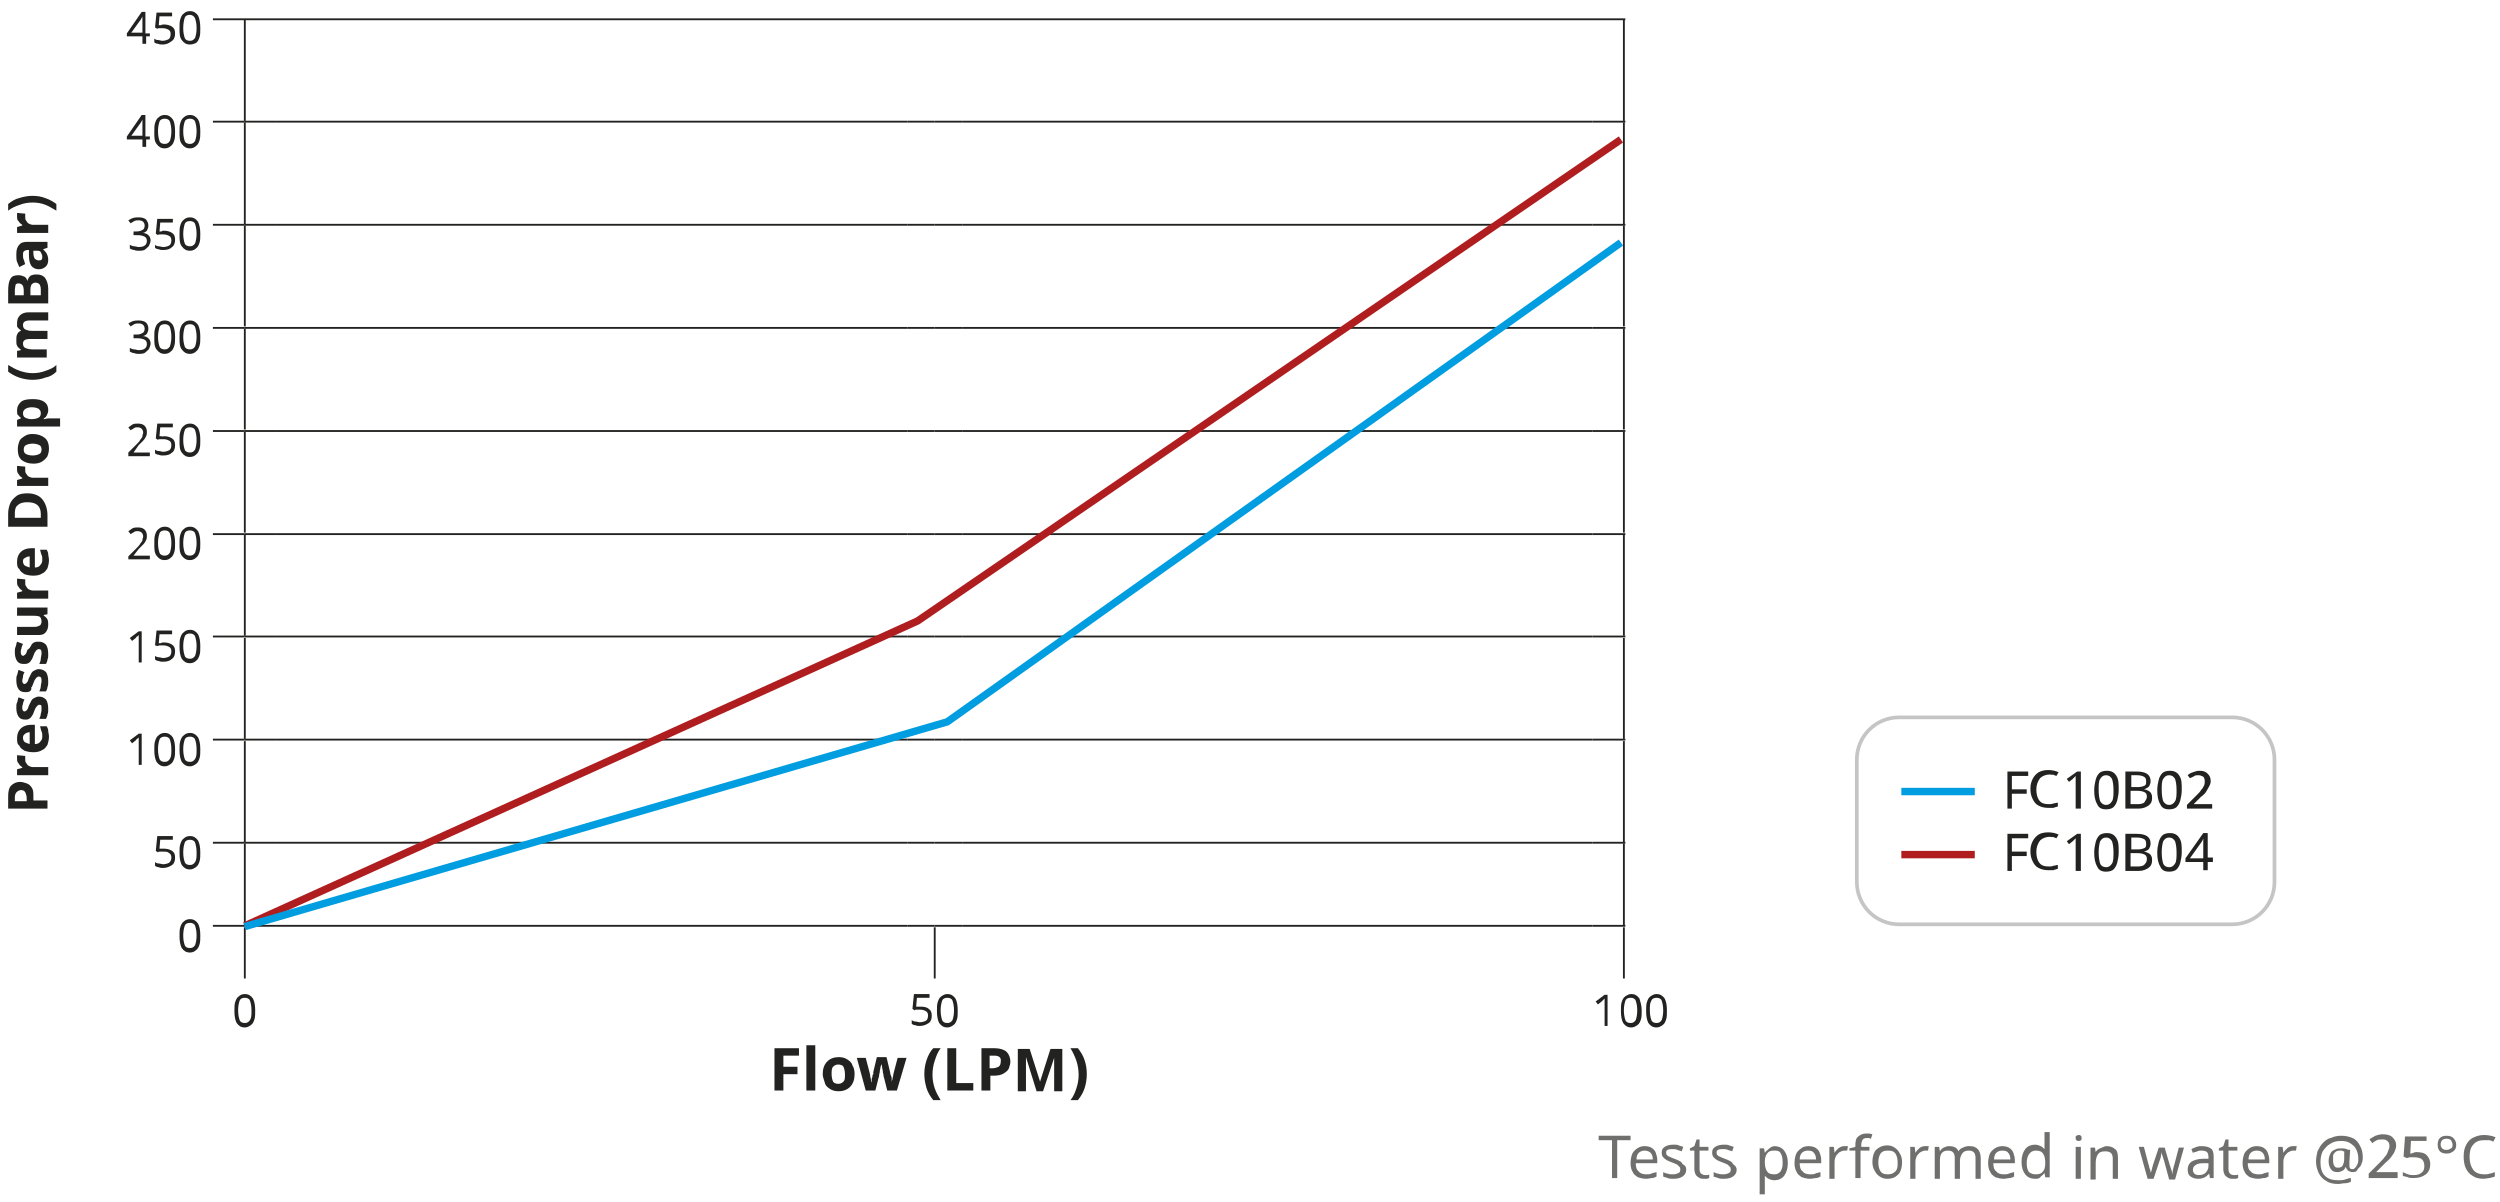 <?xml version="1.0" encoding="utf-8"?>
<!-- Generator: Adobe Illustrator 26.1.0, SVG Export Plug-In . SVG Version: 6.00 Build 0)  -->
<svg version="1.1" id="Layer_1" xmlns="http://www.w3.org/2000/svg" xmlns:xlink="http://www.w3.org/1999/xlink" x="0px" y="0px"
	 viewBox="0 0 337 162" style="enable-background:new 0 0 337 162;" xml:space="preserve">
<style type="text/css">
	.st0{fill:none;stroke:#222221;stroke-width:0.25;stroke-miterlimit:10;}
	.st1{fill:#6F6F6E;}
	.st2{fill:#222221;}
	.st3{fill:none;stroke:#AF1D1F;}
	.st4{fill:none;stroke:#009DE0;}
	.st5{fill:none;stroke:#C5C5C5;stroke-width:0.5;}
</style>
<polyline class="st0" points="219.1,2.6 214.7,2.6 129.7,2.6 126,2.6 122.3,2.6 37.2,2.6 33,2.6 28.7,2.6 "/>
<g>
	<path class="st1" d="M218,158.8h-0.7v-5.1h-1.8v-0.6h4.3v0.6H218V158.8z"/>
	<path class="st1" d="M221.7,154.5c0.4,0,0.7,0.1,0.9,0.2c0.3,0.2,0.5,0.4,0.6,0.7c0.1,0.3,0.2,0.6,0.2,1v0.4h-2.9
		c0,0.5,0.1,0.9,0.4,1.1c0.2,0.3,0.6,0.4,1,0.4c0.3,0,0.5,0,0.7-0.1s0.4-0.1,0.7-0.2v0.6c-0.2,0.1-0.4,0.2-0.6,0.2
		c-0.2,0-0.5,0.1-0.8,0.1c-0.4,0-0.8-0.1-1.1-0.2c-0.3-0.2-0.6-0.4-0.7-0.7c-0.2-0.3-0.3-0.7-0.3-1.2c0-0.5,0.1-0.9,0.2-1.2
		s0.4-0.6,0.7-0.8C221,154.6,221.3,154.5,221.7,154.5z M221.7,155.1c-0.3,0-0.6,0.1-0.8,0.3c-0.2,0.2-0.3,0.5-0.3,0.9h2.2
		c0-0.4-0.1-0.7-0.3-0.9C222.3,155.2,222,155.1,221.7,155.1z"/>
	<path class="st1" d="M227.3,157.7c0,0.4-0.2,0.7-0.5,0.9c-0.3,0.2-0.7,0.3-1.2,0.3c-0.3,0-0.6,0-0.8-0.1s-0.4-0.1-0.6-0.2V158
		c0.2,0.1,0.4,0.2,0.6,0.2c0.2,0.1,0.5,0.1,0.7,0.1c0.4,0,0.6-0.1,0.8-0.2c0.2-0.1,0.2-0.3,0.2-0.5c0-0.1,0-0.2-0.1-0.3
		c-0.1-0.1-0.2-0.2-0.3-0.3c-0.2-0.1-0.4-0.2-0.7-0.3c-0.3-0.1-0.5-0.2-0.7-0.3c-0.2-0.1-0.3-0.2-0.5-0.4c-0.1-0.1-0.2-0.3-0.2-0.6
		c0-0.4,0.1-0.6,0.4-0.8c0.3-0.2,0.7-0.3,1.2-0.3c0.3,0,0.5,0,0.7,0.1s0.4,0.1,0.6,0.2l-0.2,0.6c-0.2-0.1-0.4-0.1-0.6-0.2
		s-0.4-0.1-0.6-0.1c-0.3,0-0.5,0-0.7,0.1c-0.2,0.1-0.2,0.2-0.2,0.4c0,0.1,0,0.2,0.1,0.3c0.1,0.1,0.2,0.2,0.3,0.2
		c0.2,0.1,0.4,0.2,0.7,0.3c0.3,0.1,0.5,0.2,0.7,0.3c0.2,0.1,0.3,0.2,0.4,0.4C227.3,157.2,227.3,157.4,227.3,157.7z"/>
	<path class="st1" d="M229.8,158.4c0.1,0,0.2,0,0.3,0c0.1,0,0.2,0,0.3-0.1v0.5c-0.1,0-0.2,0.1-0.3,0.1s-0.3,0-0.4,0
		c-0.2,0-0.4,0-0.6-0.1s-0.3-0.2-0.5-0.4c-0.1-0.2-0.2-0.5-0.2-0.8v-2.5h-0.6v-0.3l0.6-0.3l0.3-0.9h0.4v1h1.2v0.5h-1.2v2.5
		c0,0.3,0.1,0.5,0.2,0.6C229.5,158.3,229.6,158.4,229.8,158.4z"/>
	<path class="st1" d="M234.1,157.7c0,0.4-0.2,0.7-0.5,0.9c-0.3,0.2-0.7,0.3-1.2,0.3c-0.3,0-0.6,0-0.8-0.1s-0.4-0.1-0.6-0.2V158
		c0.2,0.1,0.4,0.2,0.6,0.2c0.2,0.1,0.5,0.1,0.7,0.1c0.4,0,0.6-0.1,0.8-0.2c0.2-0.1,0.2-0.3,0.2-0.5c0-0.1,0-0.2-0.1-0.3
		c-0.1-0.1-0.2-0.2-0.3-0.3c-0.2-0.1-0.4-0.2-0.7-0.3c-0.3-0.1-0.5-0.2-0.7-0.3c-0.2-0.1-0.3-0.2-0.5-0.4c-0.1-0.1-0.2-0.3-0.2-0.6
		c0-0.4,0.1-0.6,0.4-0.8c0.3-0.2,0.7-0.3,1.2-0.3c0.3,0,0.5,0,0.7,0.1s0.4,0.1,0.6,0.2l-0.2,0.6c-0.2-0.1-0.4-0.1-0.6-0.2
		s-0.4-0.1-0.6-0.1c-0.3,0-0.5,0-0.7,0.1c-0.2,0.1-0.2,0.2-0.2,0.4c0,0.1,0,0.2,0.1,0.3c0.1,0.1,0.2,0.2,0.3,0.2
		c0.2,0.1,0.4,0.2,0.7,0.3c0.3,0.1,0.5,0.2,0.7,0.3c0.2,0.1,0.3,0.2,0.4,0.4C234,157.2,234.1,157.4,234.1,157.7z"/>
	<path class="st1" d="M239.2,154.5c0.5,0,1,0.2,1.3,0.6c0.3,0.4,0.5,0.9,0.5,1.7c0,0.7-0.2,1.3-0.5,1.7c-0.3,0.4-0.8,0.6-1.3,0.6
		c-0.3,0-0.6-0.1-0.8-0.2c-0.2-0.1-0.4-0.3-0.5-0.4h0c0,0.1,0,0.2,0,0.3s0,0.3,0,0.4v1.8h-0.7v-6.2h0.6l0.1,0.6h0
		c0.1-0.2,0.3-0.3,0.5-0.5S238.9,154.5,239.2,154.5z M239.1,155.1c-0.4,0-0.7,0.1-0.9,0.4s-0.3,0.6-0.3,1.1v0.1
		c0,0.5,0.1,0.9,0.3,1.2c0.2,0.3,0.5,0.4,1,0.4c0.3,0,0.5-0.1,0.6-0.2c0.2-0.1,0.3-0.3,0.4-0.6s0.1-0.5,0.1-0.9
		c0-0.5-0.1-0.9-0.3-1.2S239.5,155.1,239.1,155.1z"/>
	<path class="st1" d="M243.8,154.5c0.4,0,0.7,0.1,0.9,0.2c0.3,0.2,0.5,0.4,0.6,0.7c0.1,0.3,0.2,0.6,0.2,1v0.4h-2.9
		c0,0.5,0.1,0.9,0.4,1.1c0.2,0.3,0.6,0.4,1,0.4c0.3,0,0.5,0,0.7-0.1s0.4-0.1,0.7-0.2v0.6c-0.2,0.1-0.4,0.2-0.6,0.2
		c-0.2,0-0.5,0.1-0.8,0.1c-0.4,0-0.8-0.1-1.1-0.2c-0.3-0.2-0.6-0.4-0.7-0.7c-0.2-0.3-0.3-0.7-0.3-1.2c0-0.5,0.1-0.9,0.2-1.2
		s0.4-0.6,0.7-0.8C243,154.6,243.4,154.5,243.8,154.5z M243.7,155.1c-0.3,0-0.6,0.1-0.8,0.3c-0.2,0.2-0.3,0.5-0.3,0.9h2.2
		c0-0.4-0.1-0.7-0.3-0.9C244.4,155.2,244.1,155.1,243.7,155.1z"/>
	<path class="st1" d="M248.6,154.5c0.1,0,0.2,0,0.3,0c0.1,0,0.2,0,0.2,0l-0.1,0.6c-0.1,0-0.1,0-0.2,0c-0.1,0-0.2,0-0.2,0
		c-0.2,0-0.4,0.1-0.6,0.2c-0.2,0.1-0.3,0.3-0.5,0.5c-0.1,0.2-0.2,0.5-0.2,0.8v2.3h-0.7v-4.3h0.6l0.1,0.8h0c0.1-0.2,0.3-0.4,0.5-0.6
		C248.1,154.6,248.3,154.5,248.6,154.5z"/>
	<path class="st1" d="M251.9,155.1h-1.1v3.7h-0.7v-3.7h-0.8v-0.3l0.8-0.2v-0.2c0-0.6,0.1-1,0.4-1.2c0.2-0.2,0.6-0.4,1-0.4
		c0.2,0,0.3,0,0.5,0c0.1,0,0.3,0.1,0.4,0.1l-0.2,0.6c-0.1,0-0.2-0.1-0.3-0.1c-0.1,0-0.2,0-0.3,0c-0.2,0-0.4,0.1-0.5,0.2
		c-0.1,0.2-0.2,0.4-0.2,0.7v0.3h1.1V155.1z"/>
	<path class="st1" d="M256.4,156.7c0,0.7-0.2,1.3-0.5,1.6c-0.4,0.4-0.8,0.6-1.5,0.6c-0.4,0-0.7-0.1-1-0.3c-0.3-0.2-0.5-0.4-0.7-0.8
		c-0.2-0.3-0.3-0.7-0.3-1.2c0-0.7,0.2-1.3,0.5-1.6s0.8-0.6,1.5-0.6c0.4,0,0.7,0.1,1,0.3c0.3,0.2,0.5,0.4,0.7,0.8
		C256.3,155.8,256.4,156.2,256.4,156.7z M253.2,156.7c0,0.5,0.1,0.9,0.3,1.2s0.5,0.4,1,0.4c0.4,0,0.7-0.1,1-0.4s0.3-0.7,0.3-1.2
		c0-0.5-0.1-0.9-0.3-1.2s-0.5-0.4-1-0.4s-0.8,0.1-1,0.4S253.2,156.2,253.2,156.7z"/>
	<path class="st1" d="M259.5,154.5c0.1,0,0.2,0,0.3,0c0.1,0,0.2,0,0.2,0l-0.1,0.6c-0.1,0-0.1,0-0.2,0c-0.1,0-0.2,0-0.2,0
		c-0.2,0-0.4,0.1-0.6,0.2c-0.2,0.1-0.3,0.3-0.5,0.5c-0.1,0.2-0.2,0.5-0.2,0.8v2.3h-0.7v-4.3h0.6l0.1,0.8h0c0.1-0.2,0.3-0.4,0.5-0.6
		C258.9,154.6,259.2,154.5,259.5,154.5z"/>
	<path class="st1" d="M265.5,154.5c0.5,0,0.8,0.1,1.1,0.4c0.2,0.2,0.4,0.6,0.4,1.2v2.8h-0.7v-2.8c0-0.7-0.3-1-0.9-1
		c-0.4,0-0.7,0.1-0.9,0.4s-0.3,0.6-0.3,1v2.4h-0.7v-2.8c0-0.7-0.3-1-0.9-1c-0.4,0-0.7,0.1-0.9,0.4s-0.2,0.7-0.2,1.2v2.2h-0.7v-4.3
		h0.6l0.1,0.6h0c0.1-0.2,0.3-0.4,0.5-0.5s0.5-0.2,0.7-0.2c0.7,0,1.1,0.2,1.3,0.7h0c0.1-0.2,0.3-0.4,0.6-0.5
		C265,154.5,265.2,154.5,265.5,154.5z"/>
	<path class="st1" d="M269.9,154.5c0.4,0,0.7,0.1,0.9,0.2c0.3,0.2,0.5,0.4,0.6,0.7c0.1,0.3,0.2,0.6,0.2,1v0.4h-2.9
		c0,0.5,0.1,0.9,0.4,1.1c0.2,0.3,0.6,0.4,1,0.4c0.3,0,0.5,0,0.7-0.1s0.4-0.1,0.7-0.2v0.6c-0.2,0.1-0.4,0.2-0.6,0.2
		c-0.2,0-0.5,0.1-0.8,0.1c-0.4,0-0.8-0.1-1.1-0.2c-0.3-0.2-0.6-0.4-0.7-0.7c-0.2-0.3-0.3-0.7-0.3-1.2c0-0.5,0.1-0.9,0.2-1.2
		s0.4-0.6,0.7-0.8C269.2,154.6,269.6,154.5,269.9,154.5z M269.9,155.1c-0.3,0-0.6,0.1-0.8,0.3c-0.2,0.2-0.3,0.5-0.3,0.9h2.2
		c0-0.4-0.1-0.7-0.3-0.9C270.6,155.2,270.3,155.1,269.9,155.1z"/>
	<path class="st1" d="M274.3,158.9c-0.5,0-1-0.2-1.3-0.6c-0.3-0.4-0.5-0.9-0.5-1.7c0-0.7,0.2-1.3,0.5-1.7c0.3-0.4,0.8-0.6,1.3-0.6
		c0.3,0,0.6,0.1,0.8,0.2c0.2,0.1,0.4,0.3,0.5,0.4h0c0-0.1,0-0.2,0-0.3c0-0.1,0-0.2,0-0.3v-1.7h0.7v6.1h-0.6l-0.1-0.6h0
		c-0.1,0.2-0.3,0.3-0.5,0.5C274.9,158.9,274.7,158.9,274.3,158.9z M274.4,158.3c0.5,0,0.8-0.1,1-0.4c0.2-0.2,0.3-0.6,0.3-1.1v-0.1
		c0-0.5-0.1-0.9-0.3-1.2c-0.2-0.3-0.5-0.4-1-0.4c-0.4,0-0.7,0.2-0.9,0.5c-0.2,0.3-0.3,0.7-0.3,1.2c0,0.5,0.1,0.9,0.3,1.2
		C273.8,158.2,274,158.3,274.4,158.3z"/>
	<path class="st1" d="M280.2,153c0.1,0,0.2,0,0.3,0.1c0.1,0.1,0.1,0.2,0.1,0.3c0,0.1,0,0.3-0.1,0.3c-0.1,0.1-0.2,0.1-0.3,0.1
		c-0.1,0-0.2,0-0.3-0.1c-0.1-0.1-0.1-0.2-0.1-0.3c0-0.2,0-0.3,0.1-0.3S280,153,280.2,153z M280.5,154.6v4.3h-0.7v-4.3H280.5z"/>
	<path class="st1" d="M283.9,154.5c0.5,0,0.9,0.1,1.2,0.4c0.3,0.2,0.4,0.6,0.4,1.2v2.8h-0.7v-2.7c0-0.7-0.3-1-1-1
		c-0.5,0-0.8,0.1-1,0.4c-0.2,0.3-0.3,0.7-0.3,1.2v2.2h-0.7v-4.3h0.6l0.1,0.6h0c0.1-0.2,0.3-0.4,0.6-0.5S283.7,154.5,283.9,154.5z"/>
	<path class="st1" d="M291.7,156.4c-0.1-0.2-0.1-0.4-0.2-0.6c-0.1-0.2-0.1-0.4-0.1-0.5h0c0,0.1-0.1,0.3-0.1,0.5
		c0,0.2-0.1,0.4-0.2,0.7l-0.8,2.4h-0.8l-1.2-4.3h0.7l0.6,2.3c0.1,0.2,0.1,0.5,0.2,0.7c0.1,0.2,0.1,0.4,0.1,0.6h0
		c0-0.1,0-0.2,0.1-0.3c0-0.1,0.1-0.3,0.1-0.4c0-0.1,0.1-0.3,0.1-0.4l0.8-2.4h0.8l0.7,2.4c0.1,0.2,0.1,0.4,0.2,0.6
		c0.1,0.2,0.1,0.4,0.1,0.6h0c0-0.1,0.1-0.3,0.1-0.6c0.1-0.2,0.1-0.5,0.2-0.7l0.6-2.3h0.7l-1.2,4.3h-0.8L291.7,156.4z"/>
	<path class="st1" d="M296.8,154.5c0.5,0,0.9,0.1,1.2,0.3c0.3,0.2,0.4,0.6,0.4,1.1v2.9h-0.5l-0.1-0.6h0c-0.2,0.2-0.4,0.4-0.6,0.5
		c-0.2,0.1-0.5,0.2-0.9,0.2c-0.4,0-0.7-0.1-1-0.3c-0.3-0.2-0.4-0.5-0.4-1c0-0.4,0.2-0.8,0.5-1c0.3-0.2,0.9-0.4,1.6-0.4l0.7,0V156
		c0-0.4-0.1-0.6-0.2-0.7s-0.4-0.2-0.7-0.2c-0.2,0-0.4,0-0.6,0.1c-0.2,0.1-0.4,0.1-0.6,0.2l-0.2-0.5c0.2-0.1,0.4-0.2,0.7-0.3
		S296.5,154.5,296.8,154.5z M297,156.8c-0.5,0-0.9,0.1-1.1,0.3c-0.2,0.1-0.3,0.4-0.3,0.6c0,0.2,0.1,0.4,0.2,0.5
		c0.1,0.1,0.3,0.2,0.6,0.2c0.4,0,0.7-0.1,0.9-0.3s0.4-0.5,0.4-0.9v-0.4L297,156.8z"/>
	<path class="st1" d="M301.1,158.4c0.1,0,0.2,0,0.3,0c0.1,0,0.2,0,0.3-0.1v0.5c-0.1,0-0.2,0.1-0.3,0.1s-0.3,0-0.4,0
		c-0.2,0-0.4,0-0.6-0.1s-0.3-0.2-0.5-0.4c-0.1-0.2-0.2-0.5-0.2-0.8v-2.5h-0.6v-0.3l0.6-0.3l0.3-0.9h0.4v1h1.2v0.5h-1.2v2.5
		c0,0.3,0.1,0.5,0.2,0.6C300.7,158.3,300.9,158.4,301.1,158.4z"/>
	<path class="st1" d="M304.2,154.5c0.4,0,0.7,0.1,0.9,0.2c0.3,0.2,0.5,0.4,0.6,0.7c0.1,0.3,0.2,0.6,0.2,1v0.4H303
		c0,0.5,0.1,0.9,0.4,1.1c0.2,0.3,0.6,0.4,1,0.4c0.3,0,0.5,0,0.7-0.1s0.4-0.1,0.7-0.2v0.6c-0.2,0.1-0.4,0.2-0.6,0.2
		c-0.2,0-0.5,0.1-0.8,0.1c-0.4,0-0.8-0.1-1.1-0.2c-0.3-0.2-0.6-0.4-0.7-0.7c-0.2-0.3-0.3-0.7-0.3-1.2c0-0.5,0.1-0.9,0.2-1.2
		s0.4-0.6,0.7-0.8C303.5,154.6,303.8,154.5,304.2,154.5z M304.2,155.1c-0.3,0-0.6,0.1-0.8,0.3c-0.2,0.2-0.3,0.5-0.3,0.9h2.2
		c0-0.4-0.1-0.7-0.3-0.9C304.8,155.2,304.6,155.1,304.2,155.1z"/>
	<path class="st1" d="M309.1,154.5c0.1,0,0.2,0,0.3,0c0.1,0,0.2,0,0.2,0l-0.1,0.6c-0.1,0-0.1,0-0.2,0c-0.1,0-0.2,0-0.2,0
		c-0.2,0-0.4,0.1-0.6,0.2c-0.2,0.1-0.3,0.3-0.5,0.5c-0.1,0.2-0.2,0.5-0.2,0.8v2.3h-0.7v-4.3h0.6l0.1,0.8h0c0.1-0.2,0.3-0.4,0.5-0.6
		C308.5,154.6,308.8,154.5,309.1,154.5z"/>
	<path class="st1" d="M318.5,156c0,0.2,0,0.5-0.1,0.7c-0.1,0.2-0.1,0.4-0.3,0.6s-0.3,0.3-0.4,0.5s-0.4,0.2-0.6,0.2
		c-0.2,0-0.4-0.1-0.6-0.2c-0.1-0.1-0.2-0.3-0.3-0.5h0c-0.1,0.2-0.2,0.4-0.4,0.5c-0.2,0.1-0.4,0.2-0.7,0.2c-0.4,0-0.7-0.1-0.9-0.4
		c-0.2-0.3-0.3-0.6-0.3-1.1c0-0.4,0.1-0.7,0.2-0.9c0.1-0.3,0.3-0.5,0.6-0.6c0.3-0.2,0.6-0.2,0.9-0.2c0.2,0,0.5,0,0.7,0.1
		s0.4,0.1,0.5,0.1l-0.1,1.6c0,0.1,0,0.2,0,0.2s0,0.1,0,0.1c0,0.3,0,0.5,0.1,0.6s0.2,0.1,0.3,0.1c0.2,0,0.3-0.1,0.4-0.2
		c0.1-0.1,0.2-0.3,0.3-0.5s0.1-0.5,0.1-0.7c0-0.5-0.1-0.9-0.3-1.3s-0.5-0.6-0.8-0.8c-0.3-0.2-0.7-0.3-1.2-0.3
		c-0.6,0-1.1,0.1-1.5,0.4c-0.4,0.2-0.7,0.6-1,1c-0.2,0.4-0.3,0.9-0.3,1.5c0,0.8,0.2,1.4,0.6,1.8c0.4,0.4,1,0.6,1.8,0.6
		c0.3,0,0.6,0,0.9-0.1c0.3-0.1,0.6-0.2,0.8-0.2v0.5c-0.2,0.1-0.5,0.2-0.8,0.2s-0.6,0.1-0.9,0.1c-0.6,0-1.2-0.1-1.6-0.4
		c-0.4-0.2-0.8-0.6-1-1c-0.2-0.4-0.4-1-0.4-1.6c0-0.5,0.1-1,0.2-1.4c0.2-0.4,0.4-0.8,0.7-1.1c0.3-0.3,0.6-0.6,1.1-0.7
		c0.4-0.2,0.9-0.3,1.4-0.3c0.6,0,1,0.1,1.5,0.3s0.8,0.6,1,1C318.4,154.9,318.5,155.4,318.5,156z M314.5,156.5c0,0.3,0.1,0.6,0.2,0.7
		c0.1,0.2,0.3,0.2,0.5,0.2c0.3,0,0.5-0.1,0.6-0.3s0.2-0.5,0.2-0.9l0-1c-0.1,0-0.2,0-0.3-0.1c-0.1,0-0.2,0-0.3,0
		c-0.3,0-0.5,0.1-0.6,0.2s-0.3,0.3-0.3,0.5C314.5,156.1,314.5,156.3,314.5,156.5z"/>
	<path class="st1" d="M323.1,158.8h-3.8v-0.6l1.5-1.5c0.3-0.3,0.5-0.5,0.7-0.8c0.2-0.2,0.3-0.4,0.4-0.7c0.1-0.2,0.2-0.5,0.2-0.7
		c0-0.3-0.1-0.6-0.3-0.7c-0.2-0.2-0.4-0.2-0.7-0.2c-0.3,0-0.5,0-0.7,0.1s-0.4,0.2-0.6,0.4l-0.4-0.5c0.2-0.2,0.5-0.3,0.8-0.5
		c0.3-0.1,0.6-0.2,1-0.2c0.5,0,1,0.1,1.3,0.4s0.5,0.6,0.5,1.1c0,0.3-0.1,0.6-0.2,0.8c-0.1,0.3-0.3,0.5-0.5,0.8
		c-0.2,0.3-0.5,0.5-0.8,0.8l-1.2,1.2v0h2.9V158.8z"/>
	<path class="st1" d="M325.7,155.3c0.6,0,1.1,0.1,1.4,0.4c0.3,0.3,0.5,0.7,0.5,1.2c0,0.6-0.2,1.1-0.6,1.4s-0.9,0.5-1.6,0.5
		c-0.3,0-0.6,0-0.8-0.1s-0.5-0.1-0.7-0.2V158c0.2,0.1,0.4,0.2,0.7,0.3s0.5,0.1,0.8,0.1c0.4,0,0.8-0.1,1-0.3c0.3-0.2,0.4-0.5,0.4-0.9
		c0-0.4-0.1-0.7-0.3-0.9c-0.2-0.2-0.6-0.3-1.1-0.3c-0.1,0-0.3,0-0.5,0s-0.3,0.1-0.5,0.1l-0.4-0.2l0.2-2.7h2.9v0.6H325l-0.1,1.7
		c0.1,0,0.2,0,0.4-0.1C325.4,155.4,325.5,155.3,325.7,155.3z"/>
	<path class="st1" d="M329.8,155.5c-0.4,0-0.7-0.1-0.9-0.3c-0.2-0.2-0.3-0.5-0.3-0.9c0-0.4,0.1-0.7,0.3-0.9s0.5-0.3,0.9-0.3
		c0.4,0,0.7,0.1,0.9,0.3s0.4,0.5,0.4,0.9c0,0.4-0.1,0.7-0.4,0.9S330.2,155.5,329.8,155.5z M329.8,155c0.3,0,0.4-0.1,0.6-0.2
		s0.2-0.3,0.2-0.5c0-0.2-0.1-0.4-0.2-0.6c-0.1-0.1-0.3-0.2-0.6-0.2c-0.3,0-0.5,0.1-0.6,0.2c-0.1,0.1-0.2,0.3-0.2,0.6
		c0,0.2,0.1,0.4,0.2,0.5C329.4,155,329.6,155,329.8,155z"/>
	<path class="st1" d="M334.8,153.7c-0.6,0-1.1,0.2-1.4,0.6c-0.4,0.4-0.5,1-0.5,1.7c0,0.7,0.2,1.3,0.5,1.7s0.8,0.6,1.5,0.6
		c0.3,0,0.5,0,0.7-0.1c0.2,0,0.4-0.1,0.7-0.2v0.6c-0.2,0.1-0.4,0.1-0.7,0.2c-0.2,0-0.5,0.1-0.8,0.1c-0.6,0-1.1-0.1-1.5-0.4
		c-0.4-0.2-0.7-0.6-0.9-1c-0.2-0.4-0.3-1-0.3-1.6c0-0.6,0.1-1.1,0.3-1.5c0.2-0.4,0.5-0.8,0.9-1c0.4-0.2,0.9-0.4,1.5-0.4
		c0.6,0,1.1,0.1,1.6,0.3l-0.3,0.6c-0.2-0.1-0.4-0.2-0.6-0.2C335.3,153.7,335,153.7,334.8,153.7z"/>
</g>
<line class="st0" x1="33" y1="16.3" x2="33" y2="2.6"/>
<line class="st0" x1="218.9" y1="16.3" x2="218.9" y2="2.6"/>
<line class="st0" x1="28.7" y1="16.4" x2="33" y2="16.4"/>
<line class="st0" x1="33" y1="16.4" x2="37.2" y2="16.4"/>
<line class="st0" x1="33" y1="30.2" x2="33" y2="16.5"/>
<line class="st0" x1="37.2" y1="16.4" x2="122.3" y2="16.4"/>
<line class="st0" x1="122.3" y1="16.4" x2="126" y2="16.4"/>
<line class="st0" x1="126" y1="16.4" x2="129.7" y2="16.4"/>
<line class="st0" x1="129.7" y1="16.4" x2="214.7" y2="16.4"/>
<line class="st0" x1="214.7" y1="16.4" x2="219.1" y2="16.4"/>
<line class="st0" x1="218.9" y1="30.2" x2="218.9" y2="16.5"/>
<line class="st0" x1="28.7" y1="30.3" x2="33" y2="30.3"/>
<line class="st0" x1="33" y1="30.3" x2="37.2" y2="30.3"/>
<line class="st0" x1="33" y1="44" x2="33" y2="30.4"/>
<line class="st0" x1="37.2" y1="30.3" x2="122.3" y2="30.3"/>
<line class="st0" x1="122.3" y1="30.3" x2="126" y2="30.3"/>
<line class="st0" x1="126" y1="30.3" x2="129.7" y2="30.3"/>
<line class="st0" x1="129.7" y1="30.3" x2="214.7" y2="30.3"/>
<line class="st0" x1="214.7" y1="30.3" x2="219.1" y2="30.3"/>
<line class="st0" x1="218.9" y1="44" x2="218.9" y2="30.4"/>
<line class="st0" x1="28.7" y1="44.2" x2="33" y2="44.2"/>
<line class="st0" x1="33" y1="44.2" x2="37.2" y2="44.2"/>
<line class="st0" x1="33" y1="57.9" x2="33" y2="44.3"/>
<line class="st0" x1="37.2" y1="44.2" x2="122.3" y2="44.2"/>
<line class="st0" x1="122.3" y1="44.2" x2="126" y2="44.2"/>
<line class="st0" x1="126" y1="44.2" x2="129.7" y2="44.2"/>
<line class="st0" x1="129.7" y1="44.2" x2="214.7" y2="44.2"/>
<line class="st0" x1="214.7" y1="44.2" x2="219.1" y2="44.2"/>
<line class="st0" x1="218.9" y1="57.9" x2="218.9" y2="44.3"/>
<line class="st0" x1="28.7" y1="58.1" x2="33" y2="58.1"/>
<line class="st0" x1="33" y1="58.1" x2="37.2" y2="58.1"/>
<line class="st0" x1="33" y1="71.8" x2="33" y2="58.2"/>
<line class="st0" x1="37.2" y1="58.1" x2="122.3" y2="58.1"/>
<line class="st0" x1="122.3" y1="58.1" x2="126" y2="58.1"/>
<line class="st0" x1="126" y1="58.1" x2="129.7" y2="58.1"/>
<line class="st0" x1="129.7" y1="58.1" x2="214.7" y2="58.1"/>
<line class="st0" x1="214.7" y1="58.1" x2="219.1" y2="58.1"/>
<line class="st0" x1="218.9" y1="71.8" x2="218.9" y2="58.2"/>
<line class="st0" x1="28.7" y1="72" x2="33" y2="72"/>
<line class="st0" x1="33" y1="72" x2="37.2" y2="72"/>
<line class="st0" x1="33" y1="85.7" x2="33" y2="72.1"/>
<line class="st0" x1="37.2" y1="72" x2="122.3" y2="72"/>
<line class="st0" x1="122.3" y1="72" x2="126" y2="72"/>
<line class="st0" x1="126" y1="72" x2="129.7" y2="72"/>
<line class="st0" x1="129.7" y1="72" x2="214.7" y2="72"/>
<line class="st0" x1="214.7" y1="72" x2="219.1" y2="72"/>
<line class="st0" x1="218.9" y1="85.7" x2="218.9" y2="72.1"/>
<line class="st0" x1="28.7" y1="85.8" x2="33" y2="85.8"/>
<line class="st0" x1="33" y1="85.8" x2="37.2" y2="85.8"/>
<line class="st0" x1="33" y1="99.6" x2="33" y2="86"/>
<line class="st0" x1="37.2" y1="85.8" x2="122.3" y2="85.8"/>
<line class="st0" x1="122.3" y1="85.8" x2="126" y2="85.8"/>
<line class="st0" x1="126" y1="85.8" x2="129.7" y2="85.8"/>
<line class="st0" x1="129.7" y1="85.8" x2="214.7" y2="85.8"/>
<line class="st0" x1="214.7" y1="85.8" x2="219.1" y2="85.8"/>
<line class="st0" x1="218.9" y1="99.6" x2="218.9" y2="86"/>
<line class="st0" x1="28.7" y1="99.7" x2="33" y2="99.7"/>
<line class="st0" x1="33" y1="99.7" x2="37.2" y2="99.7"/>
<line class="st0" x1="33" y1="113.5" x2="33" y2="99.9"/>
<line class="st0" x1="37.2" y1="99.7" x2="122.3" y2="99.7"/>
<line class="st0" x1="122.3" y1="99.7" x2="126" y2="99.7"/>
<line class="st0" x1="126" y1="99.7" x2="129.7" y2="99.7"/>
<line class="st0" x1="129.7" y1="99.7" x2="214.7" y2="99.7"/>
<line class="st0" x1="214.7" y1="99.7" x2="219.1" y2="99.7"/>
<line class="st0" x1="218.9" y1="113.5" x2="218.9" y2="99.9"/>
<line class="st0" x1="28.7" y1="113.6" x2="33" y2="113.6"/>
<line class="st0" x1="33" y1="113.6" x2="37.2" y2="113.6"/>
<line class="st0" x1="33" y1="124.7" x2="33" y2="113.7"/>
<line class="st0" x1="37.2" y1="113.6" x2="122.3" y2="113.6"/>
<line class="st0" x1="122.3" y1="113.6" x2="126" y2="113.6"/>
<line class="st0" x1="126" y1="113.6" x2="129.7" y2="113.6"/>
<line class="st0" x1="129.7" y1="113.6" x2="214.7" y2="113.6"/>
<line class="st0" x1="214.7" y1="113.6" x2="219.1" y2="113.6"/>
<line class="st0" x1="218.9" y1="124.7" x2="218.9" y2="113.7"/>
<line class="st0" x1="28.7" y1="124.8" x2="33" y2="124.8"/>
<line class="st0" x1="33" y1="124.8" x2="37.2" y2="124.8"/>
<line class="st0" x1="33" y1="131.9" x2="33" y2="125"/>
<line class="st0" x1="37.2" y1="124.8" x2="122.3" y2="124.8"/>
<line class="st0" x1="122.3" y1="124.8" x2="126" y2="124.8"/>
<line class="st0" x1="126" y1="124.8" x2="129.7" y2="124.8"/>
<line class="st0" x1="126" y1="131.9" x2="126" y2="125"/>
<line class="st0" x1="129.7" y1="124.8" x2="214.7" y2="124.8"/>
<line class="st0" x1="214.7" y1="124.8" x2="219.1" y2="124.8"/>
<line class="st0" x1="218.9" y1="131.9" x2="218.9" y2="125"/>
<g>
	<path class="st2" d="M1.1,107.4c0-0.7,0.1-1.2,0.4-1.5c0.3-0.3,0.7-0.5,1.2-0.5c0.3,0,0.6,0.1,0.9,0.2c0.3,0.1,0.5,0.3,0.7,0.6
		s0.2,0.7,0.2,1.2v0.5h1.9v1.1H1.1V107.4z M2,107.5v0.5h1.6v-0.4c0-0.3-0.1-0.6-0.2-0.8s-0.3-0.3-0.6-0.3C2.3,106.6,2,106.9,2,107.5
		z"/>
	<path class="st2" d="M2.3,102.2c0-0.1,0-0.1,0-0.2c0-0.1,0-0.1,0-0.2l1.1,0.1c0,0,0,0.1,0,0.2s0,0.1,0,0.2c0,0.2,0,0.4,0.1,0.5
		c0.1,0.2,0.2,0.3,0.3,0.4c0.2,0.1,0.4,0.2,0.6,0.2h2.1v1.1H2.3v-0.8l0.7-0.2v-0.1c-0.2-0.1-0.4-0.3-0.5-0.5
		C2.3,102.7,2.3,102.5,2.3,102.2z"/>
	<path class="st2" d="M2.3,99.5c0-0.6,0.2-1,0.5-1.3c0.3-0.3,0.8-0.5,1.4-0.5h0.5v2.6c0.3,0,0.6-0.1,0.7-0.3
		c0.2-0.2,0.3-0.4,0.3-0.7c0-0.3,0-0.5-0.1-0.7c-0.1-0.2-0.1-0.4-0.2-0.7h0.9c0.1,0.2,0.2,0.4,0.2,0.6c0,0.2,0.1,0.5,0.1,0.8
		c0,0.4-0.1,0.8-0.2,1.1c-0.2,0.3-0.4,0.6-0.7,0.7c-0.3,0.2-0.7,0.3-1.2,0.3c-0.5,0-0.9-0.1-1.2-0.2c-0.3-0.2-0.6-0.4-0.7-0.7
		C2.3,100.3,2.3,99.9,2.3,99.5z M3.1,99.5c0,0.2,0.1,0.4,0.2,0.5c0.1,0.1,0.4,0.2,0.7,0.3v-1.6c-0.2,0-0.5,0.1-0.6,0.2
		C3.1,99.1,3.1,99.3,3.1,99.5z"/>
	<path class="st2" d="M5.2,93.9c0.4,0,0.7,0.1,1,0.4c0.2,0.3,0.3,0.7,0.3,1.3c0,0.3,0,0.5-0.1,0.7c0,0.2-0.1,0.4-0.2,0.6H5.3
		c0.1-0.2,0.2-0.5,0.2-0.7c0.1-0.3,0.1-0.5,0.1-0.7c0-0.2,0-0.4-0.1-0.5C5.5,95.1,5.4,95,5.3,95c-0.1,0-0.1,0-0.2,0.1
		c-0.1,0-0.1,0.1-0.2,0.2c-0.1,0.1-0.2,0.3-0.3,0.6c-0.1,0.3-0.2,0.5-0.3,0.6c-0.1,0.2-0.2,0.3-0.4,0.4C3.8,97,3.6,97,3.4,97
		c-0.4,0-0.7-0.1-0.9-0.4c-0.2-0.3-0.3-0.7-0.3-1.2c0-0.3,0-0.5,0.1-0.7c0.1-0.2,0.1-0.5,0.2-0.7l0.8,0.3c-0.1,0.2-0.2,0.4-0.2,0.6
		c-0.1,0.2-0.1,0.4-0.1,0.5c0,0.3,0.1,0.5,0.3,0.5c0.1,0,0.1,0,0.2-0.1c0.1,0,0.1-0.1,0.2-0.2c0.1-0.1,0.1-0.3,0.2-0.5
		c0.1-0.2,0.2-0.4,0.3-0.6c0.1-0.2,0.2-0.3,0.4-0.4C4.8,94,5,93.9,5.2,93.9z"/>
	<path class="st2" d="M5.2,90.2c0.4,0,0.7,0.1,1,0.4c0.2,0.3,0.3,0.7,0.3,1.3c0,0.3,0,0.5-0.1,0.7c0,0.2-0.1,0.4-0.2,0.6H5.3
		c0.1-0.2,0.2-0.5,0.2-0.7s0.1-0.5,0.1-0.7c0-0.2,0-0.4-0.1-0.5c-0.1-0.1-0.2-0.1-0.3-0.1c-0.1,0-0.1,0-0.2,0.1
		c-0.1,0-0.1,0.1-0.2,0.2c-0.1,0.1-0.2,0.3-0.3,0.6c-0.1,0.3-0.2,0.5-0.3,0.6C4.3,93,4.1,93.1,4,93.2c-0.2,0.1-0.3,0.1-0.6,0.1
		c-0.4,0-0.7-0.1-0.9-0.4c-0.2-0.3-0.3-0.7-0.3-1.2c0-0.3,0-0.5,0.1-0.7c0.1-0.2,0.1-0.5,0.2-0.7l0.8,0.3c-0.1,0.2-0.2,0.4-0.2,0.6
		s-0.1,0.4-0.1,0.5c0,0.3,0.1,0.5,0.3,0.5c0.1,0,0.1,0,0.2-0.1c0.1,0,0.1-0.1,0.2-0.2s0.1-0.3,0.2-0.5c0.1-0.2,0.2-0.4,0.3-0.6
		s0.2-0.3,0.4-0.4C4.8,90.3,5,90.2,5.2,90.2z"/>
	<path class="st2" d="M5.2,86.5c0.4,0,0.7,0.1,1,0.4c0.2,0.3,0.3,0.7,0.3,1.3c0,0.3,0,0.5-0.1,0.7c0,0.2-0.1,0.4-0.2,0.6H5.3
		c0.1-0.2,0.2-0.5,0.2-0.7s0.1-0.5,0.1-0.7c0-0.2,0-0.4-0.1-0.5s-0.2-0.1-0.3-0.1c-0.1,0-0.1,0-0.2,0.1c-0.1,0-0.1,0.1-0.2,0.2
		c-0.1,0.1-0.2,0.3-0.3,0.6c-0.1,0.3-0.2,0.5-0.3,0.6c-0.1,0.2-0.2,0.3-0.4,0.4c-0.2,0.1-0.3,0.1-0.6,0.1c-0.4,0-0.7-0.1-0.9-0.4
		c-0.2-0.3-0.3-0.7-0.3-1.2c0-0.3,0-0.5,0.1-0.7c0.1-0.2,0.1-0.5,0.2-0.7l0.8,0.3c-0.1,0.2-0.2,0.4-0.2,0.6
		c-0.1,0.2-0.1,0.4-0.1,0.5c0,0.3,0.1,0.5,0.3,0.5c0.1,0,0.1,0,0.2-0.1c0.1,0,0.1-0.1,0.2-0.2s0.1-0.3,0.2-0.5
		C4,87.4,4.1,87.2,4.2,87c0.1-0.2,0.2-0.3,0.4-0.4C4.8,86.5,5,86.5,5.2,86.5z"/>
	<path class="st2" d="M2.3,81.9h4.1v0.9l-0.5,0.1v0.1c0.2,0.1,0.4,0.3,0.5,0.5c0.1,0.2,0.1,0.5,0.1,0.7c0,0.4-0.1,0.8-0.4,1.1
		S5.5,85.6,5,85.6H2.3v-1.1h2.4c0.3,0,0.5-0.1,0.7-0.2c0.1-0.1,0.2-0.3,0.2-0.5c0-0.3-0.1-0.6-0.3-0.7C5,83,4.7,83,4.3,83H2.3V81.9z
		"/>
	<path class="st2" d="M2.3,78.4c0-0.1,0-0.1,0-0.2c0-0.1,0-0.1,0-0.2l1.1,0.1c0,0,0,0.1,0,0.2s0,0.1,0,0.2c0,0.2,0,0.4,0.1,0.5
		c0.1,0.2,0.2,0.3,0.3,0.4c0.2,0.1,0.4,0.2,0.6,0.2h2.1v1.1H2.3v-0.8L3,79.7v-0.1c-0.2-0.1-0.4-0.3-0.5-0.5
		C2.3,78.9,2.3,78.7,2.3,78.4z"/>
	<path class="st2" d="M2.3,75.7c0-0.6,0.2-1,0.5-1.3c0.3-0.3,0.8-0.5,1.4-0.5h0.5v2.6c0.3,0,0.6-0.1,0.7-0.3
		c0.2-0.2,0.3-0.4,0.3-0.7c0-0.3,0-0.5-0.1-0.7c-0.1-0.2-0.1-0.4-0.2-0.7h0.9c0.1,0.2,0.2,0.4,0.2,0.6c0,0.2,0.1,0.5,0.1,0.8
		c0,0.4-0.1,0.8-0.2,1.1c-0.2,0.3-0.4,0.6-0.7,0.7c-0.3,0.2-0.7,0.3-1.2,0.3c-0.5,0-0.9-0.1-1.2-0.2c-0.3-0.2-0.6-0.4-0.7-0.7
		C2.3,76.5,2.3,76.1,2.3,75.7z M3.1,75.7c0,0.2,0.1,0.4,0.2,0.5c0.1,0.1,0.4,0.2,0.7,0.3V75c-0.2,0-0.5,0.1-0.6,0.2
		C3.1,75.3,3.1,75.5,3.1,75.7z"/>
	<path class="st2" d="M3.7,66.5c0.9,0,1.6,0.3,2,0.8s0.7,1.2,0.7,2.2V71H1.1v-1.7c0-0.6,0.1-1,0.3-1.5c0.2-0.4,0.5-0.7,0.9-1
		C2.6,66.6,3.1,66.5,3.7,66.5z M3.7,67.7c-0.6,0-1,0.1-1.3,0.4C2.1,68.3,2,68.7,2,69.2v0.6h3.5v-0.5C5.5,68.2,4.9,67.7,3.7,67.7z"/>
	<path class="st2" d="M2.3,63.2c0-0.1,0-0.1,0-0.2c0-0.1,0-0.1,0-0.2l1.1,0.1c0,0,0,0.1,0,0.2s0,0.1,0,0.2c0,0.2,0,0.4,0.1,0.5
		c0.1,0.2,0.2,0.3,0.3,0.4c0.2,0.1,0.4,0.2,0.6,0.2h2.1v1.1H2.3v-0.8L3,64.5v-0.1c-0.2-0.1-0.4-0.3-0.5-0.5
		C2.3,63.7,2.3,63.5,2.3,63.2z"/>
	<path class="st2" d="M4.4,58.5c0.7,0,1.2,0.2,1.6,0.5s0.6,0.8,0.6,1.5c0,0.4-0.1,0.7-0.2,1c-0.2,0.3-0.4,0.5-0.7,0.7
		c-0.3,0.2-0.7,0.3-1.2,0.3c-0.7,0-1.2-0.2-1.6-0.5c-0.4-0.4-0.5-0.8-0.5-1.5c0-0.4,0.1-0.7,0.2-1s0.4-0.5,0.7-0.7
		S3.9,58.5,4.4,58.5z M4.4,61.4c0.4,0,0.7-0.1,0.9-0.2s0.3-0.3,0.3-0.6c0-0.3-0.1-0.5-0.3-0.6c-0.2-0.1-0.5-0.2-0.9-0.2
		c-0.4,0-0.7,0.1-0.9,0.2c-0.2,0.1-0.3,0.3-0.3,0.6c0,0.3,0.1,0.5,0.3,0.6S4,61.4,4.4,61.4z"/>
	<path class="st2" d="M2.3,55.3c0-0.5,0.2-0.8,0.5-1.1s0.9-0.4,1.6-0.4c0.7,0,1.2,0.1,1.6,0.4c0.4,0.3,0.5,0.7,0.5,1.1
		c0,0.3-0.1,0.5-0.2,0.7c-0.1,0.2-0.2,0.3-0.4,0.4v0.1c0.2,0,0.4-0.1,0.6-0.1h1.6v1.1H2.3v-0.9l0.5-0.2v-0.1
		c-0.2-0.1-0.3-0.3-0.4-0.4C2.3,55.9,2.3,55.6,2.3,55.3z M3.1,55.7c0,0.3,0.1,0.5,0.3,0.6c0.2,0.1,0.5,0.2,0.8,0.2h0.1
		c0.4,0,0.7-0.1,0.9-0.2c0.2-0.1,0.3-0.3,0.3-0.6c0-0.3-0.1-0.4-0.3-0.6c-0.2-0.1-0.5-0.2-0.9-0.2C3.6,54.9,3.1,55.2,3.1,55.7z"/>
	<path class="st2" d="M4.4,51.2c-0.6,0-1.2-0.1-1.8-0.3c-0.6-0.2-1.1-0.5-1.5-0.8v-0.9c0.5,0.3,1,0.6,1.6,0.8
		c0.6,0.2,1.1,0.3,1.7,0.3c0.6,0,1.2-0.1,1.7-0.3c0.6-0.2,1.1-0.4,1.5-0.8v0.9c-0.4,0.4-0.9,0.7-1.5,0.8C5.6,51.1,5,51.2,4.4,51.2z"
		/>
	<path class="st2" d="M2.3,43.6c0-0.5,0.1-0.8,0.4-1.1c0.2-0.2,0.6-0.4,1.1-0.4h2.7v1.1H4c-0.6,0-0.9,0.2-0.9,0.6
		c0,0.3,0.1,0.5,0.3,0.6s0.5,0.2,0.9,0.2h2.1v1.1H4c-0.6,0-0.9,0.2-0.9,0.6c0,0.3,0.1,0.5,0.3,0.6c0.2,0.1,0.6,0.2,1,0.2h1.9v1.1
		H2.3v-0.9l0.5-0.1v-0.1c-0.2-0.1-0.4-0.3-0.5-0.5c-0.1-0.2-0.1-0.4-0.1-0.7c0-0.3,0-0.6,0.1-0.8c0.1-0.2,0.2-0.4,0.5-0.5v-0.1
		c-0.2-0.1-0.4-0.3-0.5-0.5C2.3,44,2.3,43.8,2.3,43.6z"/>
	<path class="st2" d="M1.1,39.2c0-0.7,0.1-1.3,0.3-1.6c0.2-0.4,0.6-0.5,1.1-0.5c0.3,0,0.6,0.1,0.8,0.2s0.3,0.3,0.4,0.6h0
		c0-0.2,0.1-0.3,0.2-0.5c0.1-0.1,0.2-0.3,0.4-0.3c0.2-0.1,0.4-0.1,0.7-0.1c0.5,0,0.9,0.2,1.1,0.5s0.4,0.8,0.4,1.4v2H1.1V39.2z
		 M3.2,39.1c0-0.3-0.1-0.6-0.2-0.7c-0.1-0.1-0.3-0.2-0.5-0.2c-0.2,0-0.4,0.1-0.4,0.2S2,38.8,2,39.2v0.6h1.2V39.1z M4.1,39.8h1.4V39
		c0-0.3-0.1-0.6-0.2-0.7S5,38.1,4.8,38.1c-0.2,0-0.4,0.1-0.5,0.2c-0.1,0.1-0.2,0.4-0.2,0.7V39.8z"/>
	<path class="st2" d="M2.2,34.3c0-0.6,0.1-1,0.4-1.3c0.2-0.3,0.6-0.4,1.1-0.4h2.7v0.8l-0.6,0.2v0c0.2,0.2,0.4,0.4,0.5,0.6
		c0.1,0.2,0.2,0.5,0.2,0.8c0,0.4-0.1,0.7-0.3,0.9s-0.5,0.4-1,0.4c-0.4,0-0.8-0.2-1-0.5S3.9,35,3.9,34.4l0-0.7H3.7
		c-0.2,0-0.4,0.1-0.5,0.2c-0.1,0.1-0.1,0.3-0.1,0.5s0,0.4,0.1,0.6c0.1,0.2,0.1,0.4,0.2,0.6l-0.8,0.4c-0.1-0.2-0.2-0.5-0.3-0.7
		S2.2,34.6,2.2,34.3z M4.5,34.1c0,0.4,0.1,0.6,0.2,0.8C4.9,35,5,35.1,5.2,35.1c0.2,0,0.3,0,0.4-0.1c0.1-0.1,0.1-0.2,0.1-0.4
		c0-0.2-0.1-0.4-0.2-0.6c-0.1-0.2-0.3-0.2-0.6-0.2H4.5L4.5,34.1z"/>
	<path class="st2" d="M2.3,29.1c0-0.1,0-0.1,0-0.2c0-0.1,0-0.1,0-0.2l1.1,0.1c0,0,0,0.1,0,0.2c0,0.1,0,0.1,0,0.2
		c0,0.2,0,0.4,0.1,0.5c0.1,0.2,0.2,0.3,0.3,0.4c0.2,0.1,0.4,0.2,0.6,0.2h2.1v1.1H2.3v-0.8L3,30.4v-0.1c-0.2-0.1-0.4-0.3-0.5-0.5
		C2.3,29.7,2.3,29.4,2.3,29.1z"/>
	<path class="st2" d="M4.4,26.4c0.6,0,1.2,0.1,1.7,0.3c0.6,0.2,1.1,0.5,1.5,0.8v0.9c-0.5-0.3-1-0.6-1.5-0.8s-1.1-0.3-1.7-0.3
		c-0.6,0-1.2,0.1-1.7,0.3c-0.6,0.2-1.1,0.4-1.6,0.8v-0.9c0.5-0.4,1-0.7,1.5-0.8C3.2,26.5,3.8,26.4,4.4,26.4z"/>
</g>
<g>
	<path class="st2" d="M20.3,4.9h-0.6v1h-0.5v-1h-2.1V4.5l2-2.9h0.5v2.9h0.6V4.9z M19.2,3.1c0-0.2,0-0.4,0-0.5s0-0.3,0-0.4h0
		c0,0.1-0.1,0.2-0.1,0.2S19,2.6,19,2.6l-1.3,1.8h1.5V3.1z"/>
	<path class="st2" d="M22.1,3.3c0.4,0,0.8,0.1,1.1,0.3c0.3,0.2,0.4,0.5,0.4,0.9c0,0.4-0.1,0.8-0.4,1C22.8,5.8,22.5,6,21.9,6
		c-0.2,0-0.4,0-0.6-0.1c-0.2,0-0.4-0.1-0.5-0.2V5.2c0.1,0.1,0.3,0.2,0.5,0.2c0.2,0,0.4,0.1,0.6,0.1c0.3,0,0.6-0.1,0.8-0.2
		C22.9,5.2,23,4.9,23,4.6c0-0.3-0.1-0.5-0.3-0.6s-0.4-0.2-0.8-0.2c-0.1,0-0.2,0-0.4,0c-0.1,0-0.3,0-0.3,0.1l-0.3-0.2l0.2-2h2.1v0.5
		h-1.7l-0.1,1.2c0.1,0,0.2,0,0.3,0C21.8,3.3,22,3.3,22.1,3.3z"/>
	<path class="st2" d="M27,3.8c0,0.5,0,0.9-0.1,1.2c-0.1,0.3-0.2,0.6-0.5,0.8C26.2,5.9,25.9,6,25.6,6c-0.5,0-0.8-0.2-1.1-0.6
		s-0.3-0.9-0.3-1.6c0-0.5,0-0.9,0.1-1.2c0.1-0.3,0.2-0.6,0.5-0.8c0.2-0.2,0.5-0.3,0.8-0.3c0.5,0,0.8,0.2,1.1,0.6
		C26.9,2.5,27,3.1,27,3.8z M24.7,3.8c0,0.6,0.1,1,0.2,1.3s0.4,0.4,0.7,0.4c0.3,0,0.5-0.1,0.7-0.4c0.1-0.3,0.2-0.7,0.2-1.3
		c0-0.6-0.1-1-0.2-1.3S25.9,2,25.6,2c-0.3,0-0.6,0.1-0.7,0.4S24.7,3.2,24.7,3.8z"/>
</g>
<g>
	<path class="st2" d="M20.3,18.8h-0.6v1h-0.5v-1h-2.1v-0.4l2-2.9h0.5v2.9h0.6V18.8z M19.2,17c0-0.2,0-0.4,0-0.5s0-0.3,0-0.4h0
		c0,0.1-0.1,0.2-0.1,0.2S19,16.5,19,16.5l-1.3,1.8h1.5V17z"/>
	<path class="st2" d="M23.6,17.7c0,0.5,0,0.9-0.1,1.2c-0.1,0.3-0.2,0.6-0.5,0.8c-0.2,0.2-0.5,0.3-0.8,0.3c-0.5,0-0.8-0.2-1.1-0.6
		s-0.3-0.9-0.3-1.6c0-0.5,0-0.9,0.1-1.2c0.1-0.3,0.2-0.6,0.5-0.8c0.2-0.2,0.5-0.3,0.8-0.3c0.5,0,0.8,0.2,1.1,0.6
		C23.5,16.4,23.6,17,23.6,17.7z M21.3,17.7c0,0.6,0.1,1,0.2,1.3s0.4,0.4,0.7,0.4c0.3,0,0.5-0.1,0.7-0.4c0.1-0.3,0.2-0.7,0.2-1.3
		c0-0.6-0.1-1-0.2-1.3s-0.4-0.4-0.7-0.4c-0.3,0-0.6,0.1-0.7,0.4S21.3,17.1,21.3,17.7z"/>
	<path class="st2" d="M27,17.7c0,0.5,0,0.9-0.1,1.2c-0.1,0.3-0.2,0.6-0.5,0.8c-0.2,0.2-0.5,0.3-0.8,0.3c-0.5,0-0.8-0.2-1.1-0.6
		s-0.3-0.9-0.3-1.6c0-0.5,0-0.9,0.1-1.2c0.1-0.3,0.2-0.6,0.5-0.8c0.2-0.2,0.5-0.3,0.8-0.3c0.5,0,0.8,0.2,1.1,0.6
		C26.9,16.4,27,17,27,17.7z M24.7,17.7c0,0.6,0.1,1,0.2,1.3s0.4,0.4,0.7,0.4c0.3,0,0.5-0.1,0.7-0.4c0.1-0.3,0.2-0.7,0.2-1.3
		c0-0.6-0.1-1-0.2-1.3s-0.4-0.4-0.7-0.4c-0.3,0-0.6,0.1-0.7,0.4S24.7,17.1,24.7,17.7z"/>
</g>
<g>
	<path class="st2" d="M20,30.4c0,0.3-0.1,0.5-0.2,0.7c-0.2,0.2-0.4,0.3-0.6,0.3v0c0.3,0,0.6,0.1,0.8,0.3c0.2,0.2,0.3,0.4,0.3,0.7
		c0,0.2-0.1,0.5-0.2,0.7c-0.1,0.2-0.3,0.3-0.5,0.5s-0.6,0.2-0.9,0.2c-0.2,0-0.4,0-0.6-0.1c-0.2,0-0.4-0.1-0.6-0.2V33
		c0.2,0.1,0.4,0.2,0.6,0.2s0.4,0.1,0.6,0.1c0.4,0,0.7-0.1,0.8-0.2c0.2-0.1,0.3-0.4,0.3-0.6c0-0.3-0.1-0.5-0.3-0.6
		c-0.2-0.1-0.5-0.2-0.9-0.2H18v-0.5h0.4c0.4,0,0.6-0.1,0.8-0.2c0.2-0.1,0.3-0.3,0.3-0.6c0-0.2-0.1-0.4-0.2-0.5s-0.3-0.2-0.6-0.2
		c-0.2,0-0.4,0-0.6,0.1c-0.2,0.1-0.3,0.2-0.5,0.3l-0.3-0.4c0.2-0.1,0.3-0.2,0.6-0.3s0.5-0.1,0.8-0.1c0.4,0,0.8,0.1,1,0.3
		C19.9,29.9,20,30.1,20,30.4z"/>
	<path class="st2" d="M22.1,31.1c0.4,0,0.8,0.1,1.1,0.3c0.3,0.2,0.4,0.5,0.4,0.9c0,0.4-0.1,0.8-0.4,1c-0.3,0.3-0.7,0.4-1.2,0.4
		c-0.2,0-0.4,0-0.6-0.1c-0.2,0-0.4-0.1-0.5-0.2V33c0.1,0.1,0.3,0.2,0.5,0.2c0.2,0,0.4,0.1,0.6,0.1c0.3,0,0.6-0.1,0.8-0.2
		c0.2-0.1,0.3-0.4,0.3-0.7c0-0.3-0.1-0.5-0.3-0.6s-0.4-0.2-0.8-0.2c-0.1,0-0.2,0-0.4,0c-0.1,0-0.3,0-0.3,0.1l-0.3-0.2l0.2-2h2.1v0.5
		h-1.7l-0.1,1.2c0.1,0,0.2,0,0.3,0C21.8,31.1,22,31.1,22.1,31.1z"/>
	<path class="st2" d="M27,31.5c0,0.5,0,0.9-0.1,1.2c-0.1,0.3-0.2,0.6-0.5,0.8c-0.2,0.2-0.5,0.3-0.8,0.3c-0.5,0-0.8-0.2-1.1-0.6
		s-0.3-0.9-0.3-1.6c0-0.5,0-0.9,0.1-1.2c0.1-0.3,0.2-0.6,0.5-0.8c0.2-0.2,0.5-0.3,0.8-0.3c0.5,0,0.8,0.2,1.1,0.6
		C26.9,30.3,27,30.9,27,31.5z M24.7,31.5c0,0.6,0.1,1,0.2,1.3s0.4,0.4,0.7,0.4c0.3,0,0.5-0.1,0.7-0.4c0.1-0.3,0.2-0.7,0.2-1.3
		c0-0.6-0.1-1-0.2-1.3s-0.4-0.4-0.7-0.4c-0.3,0-0.6,0.1-0.7,0.4S24.7,31,24.7,31.5z"/>
</g>
<g>
	<path class="st2" d="M20,44.3c0,0.3-0.1,0.5-0.2,0.7c-0.2,0.2-0.4,0.3-0.6,0.3v0c0.3,0,0.6,0.1,0.8,0.3c0.2,0.2,0.3,0.4,0.3,0.7
		c0,0.2-0.1,0.5-0.2,0.7c-0.1,0.2-0.3,0.3-0.5,0.5s-0.6,0.2-0.9,0.2c-0.2,0-0.4,0-0.6-0.1c-0.2,0-0.4-0.1-0.6-0.2v-0.5
		c0.2,0.1,0.4,0.2,0.6,0.2s0.4,0.1,0.6,0.1c0.4,0,0.7-0.1,0.8-0.2c0.2-0.1,0.3-0.4,0.3-0.6c0-0.3-0.1-0.5-0.3-0.6
		c-0.2-0.1-0.5-0.2-0.9-0.2H18v-0.5h0.4c0.4,0,0.6-0.1,0.8-0.2c0.2-0.1,0.3-0.3,0.3-0.6c0-0.2-0.1-0.4-0.2-0.5s-0.3-0.2-0.6-0.2
		c-0.2,0-0.4,0-0.6,0.1c-0.2,0.1-0.3,0.2-0.5,0.3l-0.3-0.4c0.2-0.1,0.3-0.2,0.6-0.3s0.5-0.1,0.8-0.1c0.4,0,0.8,0.1,1,0.3
		C19.9,43.7,20,44,20,44.3z"/>
	<path class="st2" d="M23.6,45.4c0,0.5,0,0.9-0.1,1.2c-0.1,0.3-0.2,0.6-0.5,0.8c-0.2,0.2-0.5,0.3-0.8,0.3c-0.5,0-0.8-0.2-1.1-0.6
		s-0.3-0.9-0.3-1.6c0-0.5,0-0.9,0.1-1.2c0.1-0.3,0.2-0.6,0.5-0.8c0.2-0.2,0.5-0.3,0.8-0.3c0.5,0,0.8,0.2,1.1,0.6
		C23.5,44.2,23.6,44.7,23.6,45.4z M21.3,45.4c0,0.6,0.1,1,0.2,1.3s0.4,0.4,0.7,0.4c0.3,0,0.5-0.1,0.7-0.4c0.1-0.3,0.2-0.7,0.2-1.3
		c0-0.6-0.1-1-0.2-1.3s-0.4-0.4-0.7-0.4c-0.3,0-0.6,0.1-0.7,0.4S21.3,44.9,21.3,45.4z"/>
	<path class="st2" d="M27,45.4c0,0.5,0,0.9-0.1,1.2c-0.1,0.3-0.2,0.6-0.5,0.8c-0.2,0.2-0.5,0.3-0.8,0.3c-0.5,0-0.8-0.2-1.1-0.6
		s-0.3-0.9-0.3-1.6c0-0.5,0-0.9,0.1-1.2c0.1-0.3,0.2-0.6,0.5-0.8c0.2-0.2,0.5-0.3,0.8-0.3c0.5,0,0.8,0.2,1.1,0.6
		C26.9,44.2,27,44.7,27,45.4z M24.7,45.4c0,0.6,0.1,1,0.2,1.3s0.4,0.4,0.7,0.4c0.3,0,0.5-0.1,0.7-0.4c0.1-0.3,0.2-0.7,0.2-1.3
		c0-0.6-0.1-1-0.2-1.3s-0.4-0.4-0.7-0.4c-0.3,0-0.6,0.1-0.7,0.4S24.7,44.9,24.7,45.4z"/>
</g>
<g>
	<path class="st2" d="M20.1,61.5h-2.8V61l1.1-1.1c0.2-0.2,0.4-0.4,0.5-0.6s0.3-0.3,0.3-0.5s0.1-0.3,0.1-0.5c0-0.2-0.1-0.4-0.2-0.5
		c-0.1-0.1-0.3-0.2-0.5-0.2c-0.2,0-0.4,0-0.5,0.1c-0.2,0.1-0.3,0.2-0.5,0.3l-0.3-0.4c0.2-0.1,0.4-0.3,0.6-0.4
		c0.2-0.1,0.5-0.1,0.7-0.1c0.4,0,0.7,0.1,0.9,0.3s0.3,0.5,0.3,0.8c0,0.2,0,0.4-0.1,0.6c-0.1,0.2-0.2,0.4-0.4,0.6s-0.4,0.4-0.6,0.6
		L18,61v0h2.2V61.5z"/>
	<path class="st2" d="M22.1,58.8c0.4,0,0.8,0.1,1.1,0.3c0.3,0.2,0.4,0.5,0.4,0.9c0,0.4-0.1,0.8-0.4,1c-0.3,0.3-0.7,0.4-1.2,0.4
		c-0.2,0-0.4,0-0.6-0.1c-0.2,0-0.4-0.1-0.5-0.2v-0.5c0.1,0.1,0.3,0.2,0.5,0.2c0.2,0,0.4,0.1,0.6,0.1c0.3,0,0.6-0.1,0.8-0.2
		c0.2-0.1,0.3-0.4,0.3-0.7c0-0.3-0.1-0.5-0.3-0.6s-0.4-0.2-0.8-0.2c-0.1,0-0.2,0-0.4,0c-0.1,0-0.3,0-0.3,0.1l-0.3-0.2l0.2-2h2.1v0.5
		h-1.7l-0.1,1.2c0.1,0,0.2,0,0.3,0C21.8,58.9,22,58.8,22.1,58.8z"/>
	<path class="st2" d="M27,59.3c0,0.5,0,0.9-0.1,1.2c-0.1,0.3-0.2,0.6-0.5,0.8c-0.2,0.2-0.5,0.3-0.8,0.3c-0.5,0-0.8-0.2-1.1-0.6
		s-0.3-0.9-0.3-1.6c0-0.5,0-0.9,0.1-1.2c0.1-0.3,0.2-0.6,0.5-0.8c0.2-0.2,0.5-0.3,0.8-0.3c0.5,0,0.8,0.2,1.1,0.6
		C26.9,58.1,27,58.6,27,59.3z M24.7,59.3c0,0.6,0.1,1,0.2,1.3s0.4,0.4,0.7,0.4c0.3,0,0.5-0.1,0.7-0.4c0.1-0.3,0.2-0.7,0.2-1.3
		c0-0.6-0.1-1-0.2-1.3s-0.4-0.4-0.7-0.4c-0.3,0-0.6,0.1-0.7,0.4S24.7,58.7,24.7,59.3z"/>
</g>
<g>
	<path class="st2" d="M20.1,75.4h-2.8v-0.4l1.1-1.1c0.2-0.2,0.4-0.4,0.5-0.6s0.3-0.3,0.3-0.5s0.1-0.3,0.1-0.5c0-0.2-0.1-0.4-0.2-0.5
		c-0.1-0.1-0.3-0.2-0.5-0.2c-0.2,0-0.4,0-0.5,0.1c-0.2,0.1-0.3,0.2-0.5,0.3l-0.3-0.4c0.2-0.1,0.4-0.3,0.6-0.4
		c0.2-0.1,0.5-0.1,0.7-0.1c0.4,0,0.7,0.1,0.9,0.3s0.3,0.5,0.3,0.8c0,0.2,0,0.4-0.1,0.6c-0.1,0.2-0.2,0.4-0.4,0.6s-0.4,0.4-0.6,0.6
		L18,74.9v0h2.2V75.4z"/>
	<path class="st2" d="M23.6,73.2c0,0.5,0,0.9-0.1,1.2c-0.1,0.3-0.2,0.6-0.5,0.8c-0.2,0.2-0.5,0.3-0.8,0.3c-0.5,0-0.8-0.2-1.1-0.6
		s-0.3-0.9-0.3-1.6c0-0.5,0-0.9,0.1-1.2c0.1-0.3,0.2-0.6,0.5-0.8c0.2-0.2,0.5-0.3,0.8-0.3c0.5,0,0.8,0.2,1.1,0.6
		C23.5,72,23.6,72.5,23.6,73.2z M21.3,73.2c0,0.6,0.1,1,0.2,1.3s0.4,0.4,0.7,0.4c0.3,0,0.5-0.1,0.7-0.4c0.1-0.3,0.2-0.7,0.2-1.3
		c0-0.6-0.1-1-0.2-1.3s-0.4-0.4-0.7-0.4c-0.3,0-0.6,0.1-0.7,0.4S21.3,72.6,21.3,73.2z"/>
	<path class="st2" d="M27,73.2c0,0.5,0,0.9-0.1,1.2c-0.1,0.3-0.2,0.6-0.5,0.8c-0.2,0.2-0.5,0.3-0.8,0.3c-0.5,0-0.8-0.2-1.1-0.6
		s-0.3-0.9-0.3-1.6c0-0.5,0-0.9,0.1-1.2c0.1-0.3,0.2-0.6,0.5-0.8c0.2-0.2,0.5-0.3,0.8-0.3c0.5,0,0.8,0.2,1.1,0.6
		C26.9,72,27,72.5,27,73.2z M24.7,73.2c0,0.6,0.1,1,0.2,1.3s0.4,0.4,0.7,0.4c0.3,0,0.5-0.1,0.7-0.4c0.1-0.3,0.2-0.7,0.2-1.3
		c0-0.6-0.1-1-0.2-1.3s-0.4-0.4-0.7-0.4c-0.3,0-0.6,0.1-0.7,0.4S24.7,72.6,24.7,73.2z"/>
</g>
<g>
	<path class="st2" d="M19.2,89.3h-0.5v-3c0-0.2,0-0.3,0-0.4c0-0.1,0-0.2,0-0.3c-0.1,0.1-0.1,0.1-0.2,0.2c-0.1,0-0.1,0.1-0.2,0.2
		l-0.5,0.4l-0.3-0.4l1.2-0.9h0.4V89.3z"/>
	<path class="st2" d="M22.1,86.6c0.4,0,0.8,0.1,1.1,0.3c0.3,0.2,0.4,0.5,0.4,0.9c0,0.4-0.1,0.8-0.4,1c-0.3,0.3-0.7,0.4-1.2,0.4
		c-0.2,0-0.4,0-0.6-0.1c-0.2,0-0.4-0.1-0.5-0.2v-0.5c0.1,0.1,0.3,0.2,0.5,0.2s0.4,0.1,0.6,0.1c0.3,0,0.6-0.1,0.8-0.2
		c0.2-0.1,0.3-0.4,0.3-0.7c0-0.3-0.1-0.5-0.3-0.6c-0.2-0.1-0.4-0.2-0.8-0.2c-0.1,0-0.2,0-0.4,0c-0.1,0-0.3,0-0.3,0.1L20.9,87l0.2-2
		h2.1v0.5h-1.7l-0.1,1.2c0.1,0,0.2,0,0.3,0C21.8,86.6,22,86.6,22.1,86.6z"/>
	<path class="st2" d="M27,87.1c0,0.5,0,0.9-0.1,1.2c-0.1,0.3-0.2,0.6-0.5,0.8c-0.2,0.2-0.5,0.3-0.8,0.3c-0.5,0-0.8-0.2-1.1-0.6
		c-0.2-0.4-0.3-0.9-0.3-1.6c0-0.5,0-0.9,0.1-1.2c0.1-0.3,0.2-0.6,0.5-0.8c0.2-0.2,0.5-0.3,0.8-0.3c0.5,0,0.8,0.2,1.1,0.6
		C26.9,85.9,27,86.4,27,87.1z M24.7,87.1c0,0.6,0.1,1,0.2,1.3s0.4,0.4,0.7,0.4c0.3,0,0.5-0.1,0.7-0.4c0.1-0.3,0.2-0.7,0.2-1.3
		c0-0.6-0.1-1-0.2-1.3s-0.4-0.4-0.7-0.4c-0.3,0-0.6,0.1-0.7,0.4S24.7,86.5,24.7,87.1z"/>
</g>
<g>
	<path class="st2" d="M19.2,103.1h-0.5v-3c0-0.2,0-0.3,0-0.4s0-0.2,0-0.3c-0.1,0.1-0.1,0.1-0.2,0.2c-0.1,0-0.1,0.1-0.2,0.2l-0.5,0.4
		l-0.3-0.4l1.2-0.9h0.4V103.1z"/>
	<path class="st2" d="M23.6,101c0,0.5,0,0.9-0.1,1.2c-0.1,0.3-0.2,0.6-0.5,0.8s-0.5,0.3-0.8,0.3c-0.5,0-0.8-0.2-1.1-0.6
		c-0.2-0.4-0.3-0.9-0.3-1.6c0-0.5,0-0.9,0.1-1.2c0.1-0.3,0.2-0.6,0.5-0.8c0.2-0.2,0.5-0.3,0.8-0.3c0.5,0,0.8,0.2,1.1,0.6
		C23.5,99.8,23.6,100.3,23.6,101z M21.3,101c0,0.6,0.1,1,0.2,1.3s0.4,0.4,0.7,0.4c0.3,0,0.5-0.1,0.7-0.4s0.2-0.7,0.2-1.3
		c0-0.6-0.1-1-0.2-1.3s-0.4-0.4-0.7-0.4c-0.3,0-0.6,0.1-0.7,0.4S21.3,100.4,21.3,101z"/>
	<path class="st2" d="M27,101c0,0.5,0,0.9-0.1,1.2c-0.1,0.3-0.2,0.6-0.5,0.8s-0.5,0.3-0.8,0.3c-0.5,0-0.8-0.2-1.1-0.6
		c-0.2-0.4-0.3-0.9-0.3-1.6c0-0.5,0-0.9,0.1-1.2c0.1-0.3,0.2-0.6,0.5-0.8c0.2-0.2,0.5-0.3,0.8-0.3c0.5,0,0.8,0.2,1.1,0.6
		C26.9,99.8,27,100.3,27,101z M24.7,101c0,0.6,0.1,1,0.2,1.3s0.4,0.4,0.7,0.4c0.3,0,0.5-0.1,0.7-0.4s0.2-0.7,0.2-1.3
		c0-0.6-0.1-1-0.2-1.3s-0.4-0.4-0.7-0.4c-0.3,0-0.6,0.1-0.7,0.4S24.7,100.4,24.7,101z"/>
</g>
<g>
	<path class="st2" d="M22.1,114.4c0.4,0,0.8,0.1,1.1,0.3c0.3,0.2,0.4,0.5,0.4,0.9c0,0.4-0.1,0.8-0.4,1s-0.7,0.4-1.2,0.4
		c-0.2,0-0.4,0-0.6-0.1c-0.2,0-0.4-0.1-0.5-0.2v-0.5c0.1,0.1,0.3,0.2,0.5,0.2c0.2,0,0.4,0.1,0.6,0.1c0.3,0,0.6-0.1,0.8-0.2
		c0.2-0.2,0.3-0.4,0.3-0.7c0-0.3-0.1-0.5-0.3-0.6c-0.2-0.2-0.4-0.2-0.8-0.2c-0.1,0-0.2,0-0.4,0c-0.1,0-0.3,0-0.3,0.1l-0.3-0.2l0.2-2
		h2.1v0.5h-1.7l-0.1,1.2c0.1,0,0.2,0,0.3,0C21.8,114.4,22,114.4,22.1,114.4z"/>
	<path class="st2" d="M27,114.9c0,0.5,0,0.9-0.1,1.2c-0.1,0.3-0.2,0.6-0.5,0.8s-0.5,0.3-0.8,0.3c-0.5,0-0.8-0.2-1.1-0.6
		c-0.2-0.4-0.3-0.9-0.3-1.6c0-0.5,0-0.9,0.1-1.2c0.1-0.3,0.2-0.6,0.5-0.8c0.2-0.2,0.5-0.3,0.8-0.3c0.5,0,0.8,0.2,1.1,0.6
		C26.9,113.7,27,114.2,27,114.9z M24.7,114.9c0,0.6,0.1,1,0.2,1.3s0.4,0.4,0.7,0.4c0.3,0,0.5-0.1,0.7-0.4s0.2-0.7,0.2-1.3
		c0-0.6-0.1-1-0.2-1.3s-0.4-0.4-0.7-0.4c-0.3,0-0.6,0.1-0.7,0.4S24.7,114.3,24.7,114.9z"/>
</g>
<g>
	<path class="st2" d="M27,126.1c0,0.5,0,0.9-0.1,1.2c-0.1,0.3-0.2,0.6-0.5,0.8c-0.2,0.2-0.5,0.3-0.8,0.3c-0.5,0-0.8-0.2-1.1-0.6
		c-0.2-0.4-0.3-0.9-0.3-1.6c0-0.5,0-0.9,0.1-1.2c0.1-0.3,0.2-0.6,0.5-0.8c0.2-0.2,0.5-0.3,0.8-0.3c0.5,0,0.8,0.2,1.1,0.6
		C26.9,124.9,27,125.4,27,126.1z M24.7,126.1c0,0.6,0.1,1,0.2,1.3s0.4,0.4,0.7,0.4c0.3,0,0.5-0.1,0.7-0.4c0.1-0.3,0.2-0.7,0.2-1.3
		c0-0.6-0.1-1-0.2-1.3s-0.4-0.4-0.7-0.4c-0.3,0-0.6,0.1-0.7,0.4S24.7,125.5,24.7,126.1z"/>
</g>
<g>
	<path class="st2" d="M34.4,136.2c0,0.5,0,0.9-0.1,1.2c-0.1,0.3-0.2,0.6-0.5,0.8s-0.5,0.3-0.8,0.3c-0.5,0-0.8-0.2-1.1-0.6
		c-0.2-0.4-0.3-0.9-0.3-1.6c0-0.5,0-0.9,0.1-1.2c0.1-0.3,0.2-0.6,0.5-0.8c0.2-0.2,0.5-0.3,0.8-0.3c0.5,0,0.8,0.2,1.1,0.6
		C34.3,135,34.4,135.5,34.4,136.2z M32.1,136.2c0,0.6,0.1,1,0.2,1.3s0.4,0.4,0.7,0.4c0.3,0,0.5-0.1,0.7-0.4s0.2-0.7,0.2-1.3
		c0-0.6-0.1-1-0.2-1.3s-0.4-0.4-0.7-0.4c-0.3,0-0.6,0.1-0.7,0.4S32.1,135.6,32.1,136.2z"/>
</g>
<g>
	<path class="st2" d="M124.2,135.7c0.4,0,0.8,0.1,1,0.3c0.3,0.2,0.4,0.5,0.4,0.9c0,0.4-0.1,0.8-0.4,1s-0.7,0.4-1.2,0.4
		c-0.2,0-0.4,0-0.6-0.1c-0.2,0-0.4-0.1-0.5-0.2v-0.5c0.1,0.1,0.3,0.2,0.5,0.2s0.4,0.1,0.6,0.1c0.3,0,0.6-0.1,0.8-0.2
		c0.2-0.1,0.3-0.4,0.3-0.7c0-0.3-0.1-0.5-0.3-0.6s-0.4-0.2-0.8-0.2c-0.1,0-0.2,0-0.4,0c-0.1,0-0.3,0-0.3,0.1l-0.3-0.2l0.2-2h2.1v0.5
		h-1.7l-0.1,1.2c0.1,0,0.2,0,0.3,0C123.9,135.7,124,135.7,124.2,135.7z"/>
	<path class="st2" d="M129.1,136.2c0,0.5,0,0.9-0.1,1.2s-0.2,0.6-0.5,0.8s-0.5,0.3-0.8,0.3c-0.5,0-0.8-0.2-1.1-0.6
		c-0.2-0.4-0.3-0.9-0.3-1.6c0-0.5,0-0.9,0.1-1.2c0.1-0.3,0.2-0.6,0.5-0.8s0.5-0.3,0.8-0.3c0.5,0,0.8,0.2,1.1,0.6
		C129,135,129.1,135.5,129.1,136.2z M126.8,136.2c0,0.6,0.1,1,0.2,1.3c0.1,0.3,0.4,0.4,0.7,0.4c0.3,0,0.5-0.1,0.7-0.4
		c0.1-0.3,0.2-0.7,0.2-1.3c0-0.6-0.1-1-0.2-1.3c-0.1-0.3-0.4-0.4-0.7-0.4c-0.3,0-0.6,0.1-0.7,0.4
		C126.9,135.2,126.8,135.6,126.8,136.2z"/>
</g>
<g>
	<path class="st2" d="M216.8,138.3h-0.5v-3c0-0.2,0-0.3,0-0.4c0-0.1,0-0.2,0-0.3c-0.1,0.1-0.1,0.1-0.2,0.2s-0.1,0.1-0.2,0.2
		l-0.5,0.4l-0.3-0.4l1.2-0.9h0.4V138.3z"/>
	<path class="st2" d="M221.3,136.2c0,0.5,0,0.9-0.1,1.2s-0.2,0.6-0.5,0.8s-0.5,0.3-0.8,0.3c-0.5,0-0.8-0.2-1.1-0.6
		c-0.2-0.4-0.3-0.9-0.3-1.6c0-0.5,0-0.9,0.1-1.2c0.1-0.3,0.2-0.6,0.5-0.8s0.5-0.3,0.8-0.3c0.5,0,0.8,0.2,1.1,0.6
		C221.1,135,221.3,135.5,221.3,136.2z M218.9,136.2c0,0.6,0.1,1,0.2,1.3c0.1,0.3,0.4,0.4,0.7,0.4c0.3,0,0.5-0.1,0.7-0.4
		c0.1-0.3,0.2-0.7,0.2-1.3c0-0.6-0.1-1-0.2-1.3c-0.1-0.3-0.4-0.4-0.7-0.4c-0.3,0-0.6,0.1-0.7,0.4C219,135.2,218.9,135.6,218.9,136.2
		z"/>
	<path class="st2" d="M224.7,136.2c0,0.5,0,0.9-0.1,1.2s-0.2,0.6-0.5,0.8s-0.5,0.3-0.8,0.3c-0.5,0-0.8-0.2-1.1-0.6
		c-0.2-0.4-0.3-0.9-0.3-1.6c0-0.5,0-0.9,0.1-1.2c0.1-0.3,0.2-0.6,0.5-0.8s0.5-0.3,0.8-0.3c0.5,0,0.8,0.2,1.1,0.6
		C224.6,135,224.7,135.5,224.7,136.2z M222.4,136.2c0,0.6,0.1,1,0.2,1.3c0.1,0.3,0.4,0.4,0.7,0.4c0.3,0,0.5-0.1,0.7-0.4
		c0.1-0.3,0.2-0.7,0.2-1.3c0-0.6-0.1-1-0.2-1.3c-0.1-0.3-0.4-0.4-0.7-0.4c-0.3,0-0.6,0.1-0.7,0.4
		C222.4,135.2,222.4,135.6,222.4,136.2z"/>
</g>
<g>
	<path class="st2" d="M105.6,147h-1.2v-5.7h3.3v1h-2.1v1.5h1.9v1h-1.9V147z"/>
	<path class="st2" d="M109.9,147h-1.2v-6.1h1.2V147z"/>
	<path class="st2" d="M115.2,144.8c0,0.7-0.2,1.3-0.6,1.7c-0.4,0.4-0.9,0.6-1.6,0.6c-0.4,0-0.8-0.1-1.1-0.3
		c-0.3-0.2-0.6-0.4-0.7-0.8s-0.3-0.8-0.3-1.2c0-0.7,0.2-1.3,0.6-1.7c0.4-0.4,0.9-0.6,1.6-0.6c0.4,0,0.8,0.1,1.1,0.3
		c0.3,0.2,0.6,0.4,0.7,0.8C115.1,143.9,115.2,144.3,115.2,144.8z M112.1,144.8c0,0.4,0.1,0.8,0.2,1s0.4,0.3,0.7,0.3
		c0.3,0,0.5-0.1,0.7-0.3s0.2-0.5,0.2-1c0-0.4-0.1-0.8-0.2-1s-0.4-0.3-0.7-0.3c-0.3,0-0.5,0.1-0.7,0.3S112.1,144.4,112.1,144.8z"/>
	<path class="st2" d="M119.2,145.4c0-0.1-0.1-0.2-0.1-0.4s-0.1-0.4-0.1-0.6s-0.1-0.4-0.1-0.6c0-0.2-0.1-0.3-0.1-0.4h0
		c0,0.1,0,0.2-0.1,0.4c0,0.2-0.1,0.4-0.1,0.6c0,0.2-0.1,0.4-0.1,0.6c0,0.2-0.1,0.3-0.1,0.4L118,147h-1.3l-1.2-4.4h1.2l0.5,1.9
		c0,0.1,0.1,0.3,0.1,0.5s0.1,0.4,0.1,0.5c0,0.2,0,0.3,0.1,0.4h0c0-0.1,0-0.2,0-0.3c0-0.1,0-0.3,0.1-0.4c0-0.1,0-0.3,0.1-0.4
		s0-0.2,0-0.2l0.5-2.1h1.3l0.5,2.1c0,0.1,0,0.2,0.1,0.4s0.1,0.3,0.1,0.5c0,0.2,0,0.3,0,0.4h0c0-0.1,0-0.2,0.1-0.4
		c0-0.2,0.1-0.4,0.1-0.5c0-0.2,0.1-0.4,0.1-0.5l0.5-1.9h1.2l-1.3,4.4h-1.3L119.2,145.4z"/>
	<path class="st2" d="M124.6,144.8c0-0.7,0.1-1.3,0.3-1.9c0.2-0.6,0.5-1.2,0.9-1.6h1c-0.4,0.5-0.6,1.1-0.8,1.7
		c-0.2,0.6-0.3,1.2-0.3,1.9c0,0.6,0.1,1.2,0.3,1.8c0.2,0.6,0.5,1.1,0.8,1.6h-1c-0.4-0.5-0.7-1-0.9-1.6
		C124.7,146,124.6,145.4,124.6,144.8z"/>
	<path class="st2" d="M127.7,147v-5.7h1.2v4.7h2.3v1H127.7z"/>
	<path class="st2" d="M134.1,141.3c0.7,0,1.3,0.2,1.6,0.5c0.3,0.3,0.5,0.8,0.5,1.3c0,0.3-0.1,0.6-0.2,0.9s-0.4,0.5-0.7,0.7
		c-0.3,0.2-0.8,0.3-1.3,0.3h-0.5v2h-1.2v-5.7H134.1z M134,142.3h-0.6v1.7h0.4c0.3,0,0.6-0.1,0.8-0.2c0.2-0.1,0.3-0.4,0.3-0.7
		C135,142.5,134.6,142.3,134,142.3z"/>
	<path class="st2" d="M139.7,147l-1.4-4.5h0c0,0.1,0,0.3,0,0.5s0,0.4,0,0.7c0,0.2,0,0.5,0,0.7v2.7h-1.1v-5.7h1.6l1.4,4.4h0l1.4-4.4
		h1.6v5.7h-1.1v-2.7c0-0.2,0-0.4,0-0.6c0-0.2,0-0.5,0-0.7c0-0.2,0-0.4,0-0.5h0l-1.5,4.5H139.7z"/>
	<path class="st2" d="M146.5,144.8c0,0.6-0.1,1.3-0.3,1.9c-0.2,0.6-0.5,1.1-0.9,1.6h-1c0.4-0.5,0.6-1,0.8-1.6
		c0.2-0.6,0.3-1.2,0.3-1.8c0-0.6-0.1-1.3-0.3-1.9c-0.2-0.6-0.5-1.2-0.8-1.7h1c0.4,0.5,0.7,1,0.9,1.6
		C146.4,143.5,146.5,144.1,146.5,144.8z"/>
</g>
<polyline class="st3" points="33,124.8 123.7,83.7 218.5,18.8 "/>
<polyline class="st4" points="33,124.9 127.7,97.3 218.5,32.7 "/>
<g>
	<path class="st2" d="M271.2,109h-0.6v-5h2.8v0.6h-2.2v1.8h2v0.6h-2V109z"/>
	<path class="st2" d="M276.3,104.4c-0.5,0-1,0.2-1.3,0.5c-0.3,0.4-0.5,0.9-0.5,1.5c0,0.6,0.1,1.1,0.4,1.5c0.3,0.4,0.7,0.5,1.3,0.5
		c0.2,0,0.4,0,0.6-0.1c0.2,0,0.4-0.1,0.6-0.1v0.5c-0.2,0.1-0.4,0.1-0.6,0.2c-0.2,0-0.4,0-0.7,0c-0.5,0-0.9-0.1-1.3-0.3
		s-0.6-0.5-0.8-0.9c-0.2-0.4-0.3-0.8-0.3-1.4c0-0.5,0.1-0.9,0.3-1.3c0.2-0.4,0.5-0.7,0.8-0.9c0.4-0.2,0.8-0.3,1.3-0.3
		c0.5,0,1,0.1,1.4,0.3l-0.3,0.5c-0.2-0.1-0.3-0.1-0.5-0.2C276.7,104.5,276.5,104.4,276.3,104.4z"/>
	<path class="st2" d="M280.4,109h-0.6v-3.5c0-0.2,0-0.4,0-0.5c0-0.1,0-0.2,0-0.4c-0.1,0.1-0.1,0.1-0.2,0.2c-0.1,0.1-0.1,0.1-0.2,0.2
		l-0.5,0.4l-0.3-0.4l1.4-1h0.5V109z"/>
	<path class="st2" d="M285.6,106.5c0,0.5-0.1,1-0.2,1.4c-0.1,0.4-0.3,0.7-0.5,0.9s-0.6,0.3-1,0.3c-0.6,0-1-0.2-1.2-0.7
		c-0.3-0.5-0.4-1.1-0.4-1.9c0-0.5,0.1-1,0.2-1.4c0.1-0.4,0.3-0.7,0.5-0.9c0.2-0.2,0.6-0.3,1-0.3c0.6,0,1,0.2,1.3,0.7
		S285.6,105.6,285.6,106.5z M282.9,106.5c0,0.7,0.1,1.2,0.2,1.5c0.2,0.3,0.4,0.5,0.8,0.5c0.4,0,0.6-0.2,0.8-0.5
		c0.2-0.3,0.2-0.9,0.2-1.5c0-0.7-0.1-1.2-0.2-1.5c-0.2-0.3-0.4-0.5-0.8-0.5c-0.4,0-0.6,0.2-0.8,0.5S282.9,105.8,282.9,106.5z"/>
	<path class="st2" d="M288,104c0.6,0,1.1,0.1,1.4,0.3s0.5,0.5,0.5,1c0,0.3-0.1,0.5-0.2,0.7c-0.2,0.2-0.4,0.3-0.7,0.4v0
		c0.2,0,0.4,0.1,0.6,0.2c0.2,0.1,0.3,0.2,0.4,0.4c0.1,0.2,0.1,0.4,0.1,0.6c0,0.5-0.2,0.8-0.5,1c-0.3,0.2-0.7,0.4-1.3,0.4h-1.8v-5
		H288z M288.2,106.1c0.4,0,0.7-0.1,0.9-0.2c0.2-0.1,0.2-0.3,0.2-0.6c0-0.3-0.1-0.5-0.3-0.6c-0.2-0.1-0.5-0.2-0.9-0.2h-0.8v1.6H288.2
		z M287.2,106.6v1.8h1c0.4,0,0.8-0.1,0.9-0.3s0.3-0.4,0.3-0.7c0-0.3-0.1-0.5-0.3-0.6s-0.5-0.2-1-0.2H287.2z"/>
	<path class="st2" d="M294.1,106.5c0,0.5-0.1,1-0.2,1.4c-0.1,0.4-0.3,0.7-0.5,0.9s-0.6,0.3-1,0.3c-0.6,0-1-0.2-1.2-0.7
		c-0.3-0.5-0.4-1.1-0.4-1.9c0-0.5,0.1-1,0.2-1.4c0.1-0.4,0.3-0.7,0.5-0.9c0.2-0.2,0.6-0.3,1-0.3c0.6,0,1,0.2,1.3,0.7
		S294.1,105.6,294.1,106.5z M291.4,106.5c0,0.7,0.1,1.2,0.2,1.5c0.2,0.3,0.4,0.5,0.8,0.5c0.4,0,0.6-0.2,0.8-0.5
		c0.2-0.3,0.2-0.9,0.2-1.5c0-0.7-0.1-1.2-0.2-1.5c-0.2-0.3-0.4-0.5-0.8-0.5c-0.4,0-0.6,0.2-0.8,0.5S291.4,105.8,291.4,106.5z"/>
	<path class="st2" d="M298.1,109h-3.3v-0.5l1.3-1.3c0.3-0.3,0.5-0.5,0.6-0.7c0.2-0.2,0.3-0.4,0.4-0.6c0.1-0.2,0.1-0.4,0.1-0.6
		c0-0.3-0.1-0.5-0.2-0.6c-0.2-0.1-0.4-0.2-0.6-0.2c-0.2,0-0.5,0-0.6,0.1s-0.4,0.2-0.6,0.3l-0.3-0.4c0.2-0.2,0.4-0.3,0.7-0.4
		c0.3-0.1,0.5-0.2,0.9-0.2c0.5,0,0.8,0.1,1.1,0.4s0.4,0.6,0.4,1c0,0.3-0.1,0.5-0.2,0.7c-0.1,0.2-0.3,0.5-0.4,0.7s-0.4,0.5-0.7,0.7
		l-1,1v0h2.5V109z"/>
</g>
<line class="st3" x1="256.3" y1="115.2" x2="266.2" y2="115.2"/>
<line class="st4" x1="256.3" y1="106.7" x2="266.2" y2="106.7"/>
<g>
	<path class="st2" d="M271.2,117.4h-0.6v-5h2.8v0.6h-2.2v1.8h2v0.6h-2V117.4z"/>
	<path class="st2" d="M276.3,112.8c-0.5,0-1,0.2-1.3,0.5c-0.3,0.4-0.5,0.9-0.5,1.5c0,0.6,0.1,1.1,0.4,1.5c0.3,0.4,0.7,0.5,1.3,0.5
		c0.2,0,0.4,0,0.6-0.1c0.2,0,0.4-0.1,0.6-0.1v0.5c-0.2,0.1-0.4,0.1-0.6,0.2c-0.2,0-0.4,0-0.7,0c-0.5,0-0.9-0.1-1.3-0.3
		s-0.6-0.5-0.8-0.9c-0.2-0.4-0.3-0.8-0.3-1.4c0-0.5,0.1-0.9,0.3-1.3c0.2-0.4,0.5-0.7,0.8-0.9s0.8-0.3,1.3-0.3c0.5,0,1,0.1,1.4,0.3
		l-0.3,0.5c-0.2-0.1-0.3-0.1-0.5-0.2C276.7,112.9,276.5,112.8,276.3,112.8z"/>
	<path class="st2" d="M280.4,117.4h-0.6v-3.5c0-0.2,0-0.4,0-0.5c0-0.1,0-0.2,0-0.4c-0.1,0.1-0.1,0.1-0.2,0.2
		c-0.1,0.1-0.1,0.1-0.2,0.2l-0.5,0.4l-0.3-0.4l1.4-1h0.5V117.4z"/>
	<path class="st2" d="M285.6,114.9c0,0.5-0.1,1-0.2,1.4s-0.3,0.7-0.5,0.9c-0.2,0.2-0.6,0.3-1,0.3c-0.6,0-1-0.2-1.2-0.7
		c-0.3-0.5-0.4-1.1-0.4-1.9c0-0.5,0.1-1,0.2-1.4c0.1-0.4,0.3-0.7,0.5-0.9c0.2-0.2,0.6-0.3,1-0.3c0.6,0,1,0.2,1.3,0.7
		S285.6,114,285.6,114.9z M282.9,114.9c0,0.7,0.1,1.2,0.2,1.5s0.4,0.5,0.8,0.5c0.4,0,0.6-0.2,0.8-0.5c0.2-0.3,0.2-0.9,0.2-1.5
		c0-0.7-0.1-1.2-0.2-1.5c-0.2-0.3-0.4-0.5-0.8-0.5c-0.4,0-0.6,0.2-0.8,0.5C283,113.7,282.9,114.2,282.9,114.9z"/>
	<path class="st2" d="M288,112.4c0.6,0,1.1,0.1,1.4,0.3c0.3,0.2,0.5,0.5,0.5,1c0,0.3-0.1,0.5-0.2,0.7s-0.4,0.3-0.7,0.4v0
		c0.2,0,0.4,0.1,0.6,0.2c0.2,0.1,0.3,0.2,0.4,0.4c0.1,0.2,0.1,0.4,0.1,0.6c0,0.5-0.2,0.8-0.5,1c-0.3,0.2-0.7,0.4-1.3,0.4h-1.8v-5
		H288z M288.2,114.5c0.4,0,0.7-0.1,0.9-0.2c0.2-0.1,0.2-0.3,0.2-0.6c0-0.3-0.1-0.5-0.3-0.6s-0.5-0.2-0.9-0.2h-0.8v1.6H288.2z
		 M287.2,115v1.8h1c0.4,0,0.8-0.1,0.9-0.3c0.2-0.2,0.3-0.4,0.3-0.7c0-0.3-0.1-0.5-0.3-0.6s-0.5-0.2-1-0.2H287.2z"/>
	<path class="st2" d="M294.1,114.9c0,0.5-0.1,1-0.2,1.4s-0.3,0.7-0.5,0.9c-0.2,0.2-0.6,0.3-1,0.3c-0.6,0-1-0.2-1.2-0.7
		c-0.3-0.5-0.4-1.1-0.4-1.9c0-0.5,0.1-1,0.2-1.4c0.1-0.4,0.3-0.7,0.5-0.9c0.2-0.2,0.6-0.3,1-0.3c0.6,0,1,0.2,1.3,0.7
		S294.1,114,294.1,114.9z M291.4,114.9c0,0.7,0.1,1.2,0.2,1.5s0.4,0.5,0.8,0.5c0.4,0,0.6-0.2,0.8-0.5c0.2-0.3,0.2-0.9,0.2-1.5
		c0-0.7-0.1-1.2-0.2-1.5c-0.2-0.3-0.4-0.5-0.8-0.5c-0.4,0-0.6,0.2-0.8,0.5C291.5,113.7,291.4,114.2,291.4,114.9z"/>
	<path class="st2" d="M298.3,116.2h-0.7v1.1H297v-1.1h-2.4v-0.5l2.4-3.4h0.6v3.3h0.7V116.2z M297,114.1c0-0.2,0-0.4,0-0.6
		c0-0.2,0-0.3,0-0.5h0c0,0.1-0.1,0.2-0.1,0.3c-0.1,0.1-0.1,0.2-0.2,0.3l-1.5,2.1h1.8V114.1z"/>
</g>
<path class="st5" d="M256,96.7c-3.1,0-5.7,2.5-5.7,5.7v16.5c0,3.1,2.5,5.7,5.7,5.7h44.9c3.1,0,5.7-2.5,5.7-5.7v-16.5
	c0-3.1-2.5-5.7-5.7-5.7H256z"/>
</svg>
